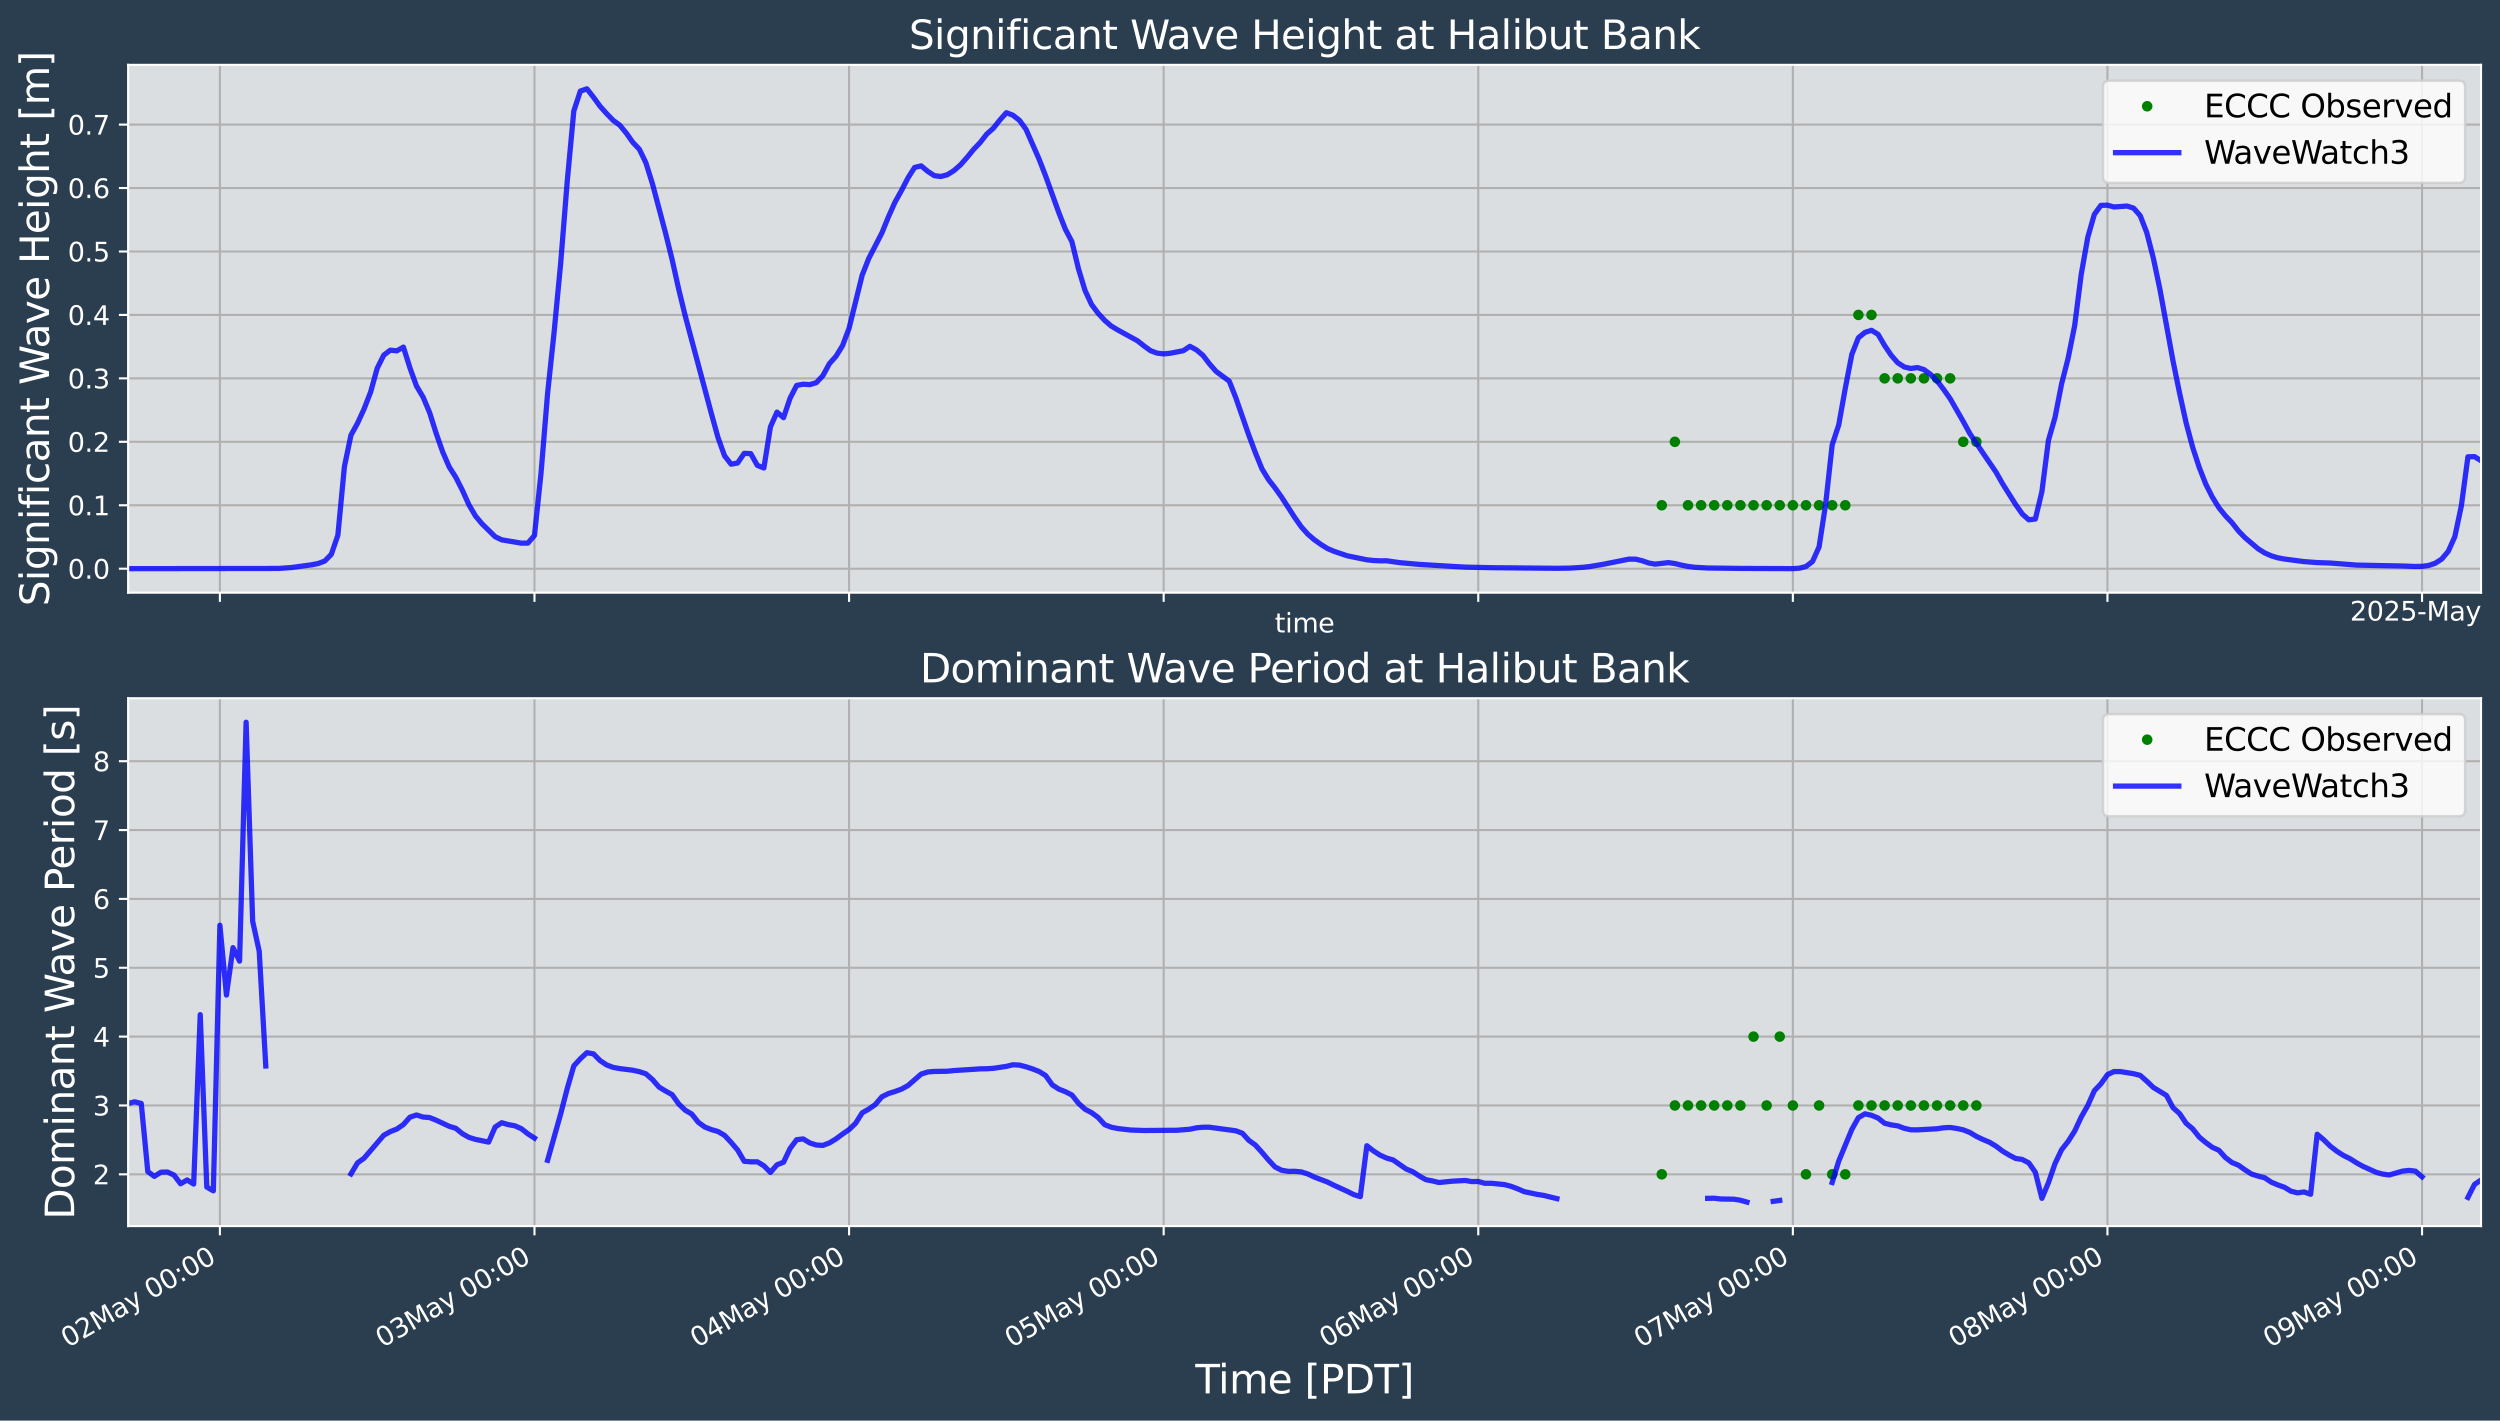 <?xml version="1.0" encoding="utf-8" standalone="no"?>
<!DOCTYPE svg PUBLIC "-//W3C//DTD SVG 1.1//EN"
  "http://www.w3.org/Graphics/SVG/1.1/DTD/svg11.dtd">
<svg xmlns:xlink="http://www.w3.org/1999/xlink" width="948.62pt" height="539.035pt" viewBox="0 0 948.62 539.035" xmlns="http://www.w3.org/2000/svg" version="1.1">
 <defs>
  <style type="text/css">*{stroke-linejoin: round; stroke-linecap: butt}</style>
 </defs>
 <g id="figure_1">
  <g id="patch_1">
   <path d="M 0 539.035 
L 948.62 539.035 
L 948.62 0 
L 0 0 
z
" style="fill: #2b3e50"/>
  </g>
  <g id="axes_1">
   <g id="patch_2">
    <path d="M 48.62 224.889 
L 941.42 224.889 
L 941.42 24.598 
L 48.62 24.598 
z
" style="fill: #dbdee1"/>
   </g>
   <g id="matplotlib.axis_1">
    <g id="xtick_1">
     <g id="line2d_1">
      <path d="M 83.437 224.889 
L 83.437 24.598 
" clip-path="url(#p970065227d)" style="fill: none; stroke: #b0b0b0; stroke-width: 0.8; stroke-linecap: square"/>
     </g>
     <g id="line2d_2">
      <defs>
       <path id="md2f912a973" d="M 0 0 
L 0 3.5 
" style="stroke: #ffffff; stroke-width: 0.8"/>
      </defs>
      <g>
       <use xlink:href="#md2f912a973" x="83.437" y="224.889" style="fill: #ffffff; stroke: #ffffff; stroke-width: 0.8"/>
      </g>
     </g>
    </g>
    <g id="xtick_2">
     <g id="line2d_3">
      <path d="M 202.809 224.889 
L 202.809 24.598 
" clip-path="url(#p970065227d)" style="fill: none; stroke: #b0b0b0; stroke-width: 0.8; stroke-linecap: square"/>
     </g>
     <g id="line2d_4">
      <g>
       <use xlink:href="#md2f912a973" x="202.809" y="224.889" style="fill: #ffffff; stroke: #ffffff; stroke-width: 0.8"/>
      </g>
     </g>
    </g>
    <g id="xtick_3">
     <g id="line2d_5">
      <path d="M 322.18 224.889 
L 322.18 24.598 
" clip-path="url(#p970065227d)" style="fill: none; stroke: #b0b0b0; stroke-width: 0.8; stroke-linecap: square"/>
     </g>
     <g id="line2d_6">
      <g>
       <use xlink:href="#md2f912a973" x="322.18" y="224.889" style="fill: #ffffff; stroke: #ffffff; stroke-width: 0.8"/>
      </g>
     </g>
    </g>
    <g id="xtick_4">
     <g id="line2d_7">
      <path d="M 441.552 224.889 
L 441.552 24.598 
" clip-path="url(#p970065227d)" style="fill: none; stroke: #b0b0b0; stroke-width: 0.8; stroke-linecap: square"/>
     </g>
     <g id="line2d_8">
      <g>
       <use xlink:href="#md2f912a973" x="441.552" y="224.889" style="fill: #ffffff; stroke: #ffffff; stroke-width: 0.8"/>
      </g>
     </g>
    </g>
    <g id="xtick_5">
     <g id="line2d_9">
      <path d="M 560.923 224.889 
L 560.923 24.598 
" clip-path="url(#p970065227d)" style="fill: none; stroke: #b0b0b0; stroke-width: 0.8; stroke-linecap: square"/>
     </g>
     <g id="line2d_10">
      <g>
       <use xlink:href="#md2f912a973" x="560.923" y="224.889" style="fill: #ffffff; stroke: #ffffff; stroke-width: 0.8"/>
      </g>
     </g>
    </g>
    <g id="xtick_6">
     <g id="line2d_11">
      <path d="M 680.295 224.889 
L 680.295 24.598 
" clip-path="url(#p970065227d)" style="fill: none; stroke: #b0b0b0; stroke-width: 0.8; stroke-linecap: square"/>
     </g>
     <g id="line2d_12">
      <g>
       <use xlink:href="#md2f912a973" x="680.295" y="224.889" style="fill: #ffffff; stroke: #ffffff; stroke-width: 0.8"/>
      </g>
     </g>
    </g>
    <g id="xtick_7">
     <g id="line2d_13">
      <path d="M 799.667 224.889 
L 799.667 24.598 
" clip-path="url(#p970065227d)" style="fill: none; stroke: #b0b0b0; stroke-width: 0.8; stroke-linecap: square"/>
     </g>
     <g id="line2d_14">
      <g>
       <use xlink:href="#md2f912a973" x="799.667" y="224.889" style="fill: #ffffff; stroke: #ffffff; stroke-width: 0.8"/>
      </g>
     </g>
    </g>
    <g id="xtick_8">
     <g id="line2d_15">
      <path d="M 919.038 224.889 
L 919.038 24.598 
" clip-path="url(#p970065227d)" style="fill: none; stroke: #b0b0b0; stroke-width: 0.8; stroke-linecap: square"/>
     </g>
     <g id="line2d_16">
      <g>
       <use xlink:href="#md2f912a973" x="919.038" y="224.889" style="fill: #ffffff; stroke: #ffffff; stroke-width: 0.8"/>
      </g>
     </g>
    </g>
    <g id="text_1">
     <!-- time -->
     <g style="fill: #ffffff" transform="translate(483.724 239.987) scale(0.1 -0.1)">
      <defs>
       <path id="DejaVuSans-74" d="M 1172 4494 
L 1172 3500 
L 2356 3500 
L 2356 3053 
L 1172 3053 
L 1172 1153 
Q 1172 725 1289 603 
Q 1406 481 1766 481 
L 2356 481 
L 2356 0 
L 1766 0 
Q 1100 0 847 248 
Q 594 497 594 1153 
L 594 3053 
L 172 3053 
L 172 3500 
L 594 3500 
L 594 4494 
L 1172 4494 
z
" transform="scale(0.016)"/>
       <path id="DejaVuSans-69" d="M 603 3500 
L 1178 3500 
L 1178 0 
L 603 0 
L 603 3500 
z
M 603 4863 
L 1178 4863 
L 1178 4134 
L 603 4134 
L 603 4863 
z
" transform="scale(0.016)"/>
       <path id="DejaVuSans-6d" d="M 3328 2828 
Q 3544 3216 3844 3400 
Q 4144 3584 4550 3584 
Q 5097 3584 5394 3201 
Q 5691 2819 5691 2113 
L 5691 0 
L 5113 0 
L 5113 2094 
Q 5113 2597 4934 2840 
Q 4756 3084 4391 3084 
Q 3944 3084 3684 2787 
Q 3425 2491 3425 1978 
L 3425 0 
L 2847 0 
L 2847 2094 
Q 2847 2600 2669 2842 
Q 2491 3084 2119 3084 
Q 1678 3084 1418 2786 
Q 1159 2488 1159 1978 
L 1159 0 
L 581 0 
L 581 3500 
L 1159 3500 
L 1159 2956 
Q 1356 3278 1631 3431 
Q 1906 3584 2284 3584 
Q 2666 3584 2933 3390 
Q 3200 3197 3328 2828 
z
" transform="scale(0.016)"/>
       <path id="DejaVuSans-65" d="M 3597 1894 
L 3597 1613 
L 953 1613 
Q 991 1019 1311 708 
Q 1631 397 2203 397 
Q 2534 397 2845 478 
Q 3156 559 3463 722 
L 3463 178 
Q 3153 47 2828 -22 
Q 2503 -91 2169 -91 
Q 1331 -91 842 396 
Q 353 884 353 1716 
Q 353 2575 817 3079 
Q 1281 3584 2069 3584 
Q 2775 3584 3186 3129 
Q 3597 2675 3597 1894 
z
M 3022 2063 
Q 3016 2534 2758 2815 
Q 2500 3097 2075 3097 
Q 1594 3097 1305 2825 
Q 1016 2553 972 2059 
L 3022 2063 
z
" transform="scale(0.016)"/>
      </defs>
      <use xlink:href="#DejaVuSans-74"/>
      <use xlink:href="#DejaVuSans-69" transform="translate(39.209 0)"/>
      <use xlink:href="#DejaVuSans-6d" transform="translate(66.992 0)"/>
      <use xlink:href="#DejaVuSans-65" transform="translate(164.404 0)"/>
     </g>
    </g>
    <g id="text_2">
     <!-- 2025-May -->
     <g style="fill: #ffffff" transform="translate(891.688 235.487) scale(0.1 -0.1)">
      <defs>
       <path id="DejaVuSans-32" d="M 1228 531 
L 3431 531 
L 3431 0 
L 469 0 
L 469 531 
Q 828 903 1448 1529 
Q 2069 2156 2228 2338 
Q 2531 2678 2651 2914 
Q 2772 3150 2772 3378 
Q 2772 3750 2511 3984 
Q 2250 4219 1831 4219 
Q 1534 4219 1204 4116 
Q 875 4013 500 3803 
L 500 4441 
Q 881 4594 1212 4672 
Q 1544 4750 1819 4750 
Q 2544 4750 2975 4387 
Q 3406 4025 3406 3419 
Q 3406 3131 3298 2873 
Q 3191 2616 2906 2266 
Q 2828 2175 2409 1742 
Q 1991 1309 1228 531 
z
" transform="scale(0.016)"/>
       <path id="DejaVuSans-30" d="M 2034 4250 
Q 1547 4250 1301 3770 
Q 1056 3291 1056 2328 
Q 1056 1369 1301 889 
Q 1547 409 2034 409 
Q 2525 409 2770 889 
Q 3016 1369 3016 2328 
Q 3016 3291 2770 3770 
Q 2525 4250 2034 4250 
z
M 2034 4750 
Q 2819 4750 3233 4129 
Q 3647 3509 3647 2328 
Q 3647 1150 3233 529 
Q 2819 -91 2034 -91 
Q 1250 -91 836 529 
Q 422 1150 422 2328 
Q 422 3509 836 4129 
Q 1250 4750 2034 4750 
z
" transform="scale(0.016)"/>
       <path id="DejaVuSans-35" d="M 691 4666 
L 3169 4666 
L 3169 4134 
L 1269 4134 
L 1269 2991 
Q 1406 3038 1543 3061 
Q 1681 3084 1819 3084 
Q 2600 3084 3056 2656 
Q 3513 2228 3513 1497 
Q 3513 744 3044 326 
Q 2575 -91 1722 -91 
Q 1428 -91 1123 -41 
Q 819 9 494 109 
L 494 744 
Q 775 591 1075 516 
Q 1375 441 1709 441 
Q 2250 441 2565 725 
Q 2881 1009 2881 1497 
Q 2881 1984 2565 2268 
Q 2250 2553 1709 2553 
Q 1456 2553 1204 2497 
Q 953 2441 691 2322 
L 691 4666 
z
" transform="scale(0.016)"/>
       <path id="DejaVuSans-2d" d="M 313 2009 
L 1997 2009 
L 1997 1497 
L 313 1497 
L 313 2009 
z
" transform="scale(0.016)"/>
       <path id="DejaVuSans-4d" d="M 628 4666 
L 1569 4666 
L 2759 1491 
L 3956 4666 
L 4897 4666 
L 4897 0 
L 4281 0 
L 4281 4097 
L 3078 897 
L 2444 897 
L 1241 4097 
L 1241 0 
L 628 0 
L 628 4666 
z
" transform="scale(0.016)"/>
       <path id="DejaVuSans-61" d="M 2194 1759 
Q 1497 1759 1228 1600 
Q 959 1441 959 1056 
Q 959 750 1161 570 
Q 1363 391 1709 391 
Q 2188 391 2477 730 
Q 2766 1069 2766 1631 
L 2766 1759 
L 2194 1759 
z
M 3341 1997 
L 3341 0 
L 2766 0 
L 2766 531 
Q 2569 213 2275 61 
Q 1981 -91 1556 -91 
Q 1019 -91 701 211 
Q 384 513 384 1019 
Q 384 1609 779 1909 
Q 1175 2209 1959 2209 
L 2766 2209 
L 2766 2266 
Q 2766 2663 2505 2880 
Q 2244 3097 1772 3097 
Q 1472 3097 1187 3025 
Q 903 2953 641 2809 
L 641 3341 
Q 956 3463 1253 3523 
Q 1550 3584 1831 3584 
Q 2591 3584 2966 3190 
Q 3341 2797 3341 1997 
z
" transform="scale(0.016)"/>
       <path id="DejaVuSans-79" d="M 2059 -325 
Q 1816 -950 1584 -1140 
Q 1353 -1331 966 -1331 
L 506 -1331 
L 506 -850 
L 844 -850 
Q 1081 -850 1212 -737 
Q 1344 -625 1503 -206 
L 1606 56 
L 191 3500 
L 800 3500 
L 1894 763 
L 2988 3500 
L 3597 3500 
L 2059 -325 
z
" transform="scale(0.016)"/>
      </defs>
      <use xlink:href="#DejaVuSans-32"/>
      <use xlink:href="#DejaVuSans-30" transform="translate(63.623 0)"/>
      <use xlink:href="#DejaVuSans-32" transform="translate(127.246 0)"/>
      <use xlink:href="#DejaVuSans-35" transform="translate(190.869 0)"/>
      <use xlink:href="#DejaVuSans-2d" transform="translate(254.492 0)"/>
      <use xlink:href="#DejaVuSans-4d" transform="translate(290.576 0)"/>
      <use xlink:href="#DejaVuSans-61" transform="translate(376.855 0)"/>
      <use xlink:href="#DejaVuSans-79" transform="translate(438.135 0)"/>
     </g>
    </g>
   </g>
   <g id="matplotlib.axis_2">
    <g id="ytick_1">
     <g id="line2d_17">
      <path d="M 48.62 215.792 
L 941.42 215.792 
" clip-path="url(#p970065227d)" style="fill: none; stroke: #b0b0b0; stroke-width: 0.8; stroke-linecap: square"/>
     </g>
     <g id="line2d_18">
      <defs>
       <path id="m25b7dc0a29" d="M 0 0 
L -3.5 0 
" style="stroke: #ffffff; stroke-width: 0.8"/>
      </defs>
      <g>
       <use xlink:href="#m25b7dc0a29" x="48.62" y="215.792" style="fill: #ffffff; stroke: #ffffff; stroke-width: 0.8"/>
      </g>
     </g>
     <g id="text_3">
      <!-- 0.0 -->
      <g style="fill: #ffffff" transform="translate(25.717 219.591) scale(0.1 -0.1)">
       <defs>
        <path id="DejaVuSans-2e" d="M 684 794 
L 1344 794 
L 1344 0 
L 684 0 
L 684 794 
z
" transform="scale(0.016)"/>
       </defs>
       <use xlink:href="#DejaVuSans-30"/>
       <use xlink:href="#DejaVuSans-2e" transform="translate(63.623 0)"/>
       <use xlink:href="#DejaVuSans-30" transform="translate(95.41 0)"/>
      </g>
     </g>
    </g>
    <g id="ytick_2">
     <g id="line2d_19">
      <path d="M 48.62 191.719 
L 941.42 191.719 
" clip-path="url(#p970065227d)" style="fill: none; stroke: #b0b0b0; stroke-width: 0.8; stroke-linecap: square"/>
     </g>
     <g id="line2d_20">
      <g>
       <use xlink:href="#m25b7dc0a29" x="48.62" y="191.719" style="fill: #ffffff; stroke: #ffffff; stroke-width: 0.8"/>
      </g>
     </g>
     <g id="text_4">
      <!-- 0.1 -->
      <g style="fill: #ffffff" transform="translate(25.717 195.518) scale(0.1 -0.1)">
       <defs>
        <path id="DejaVuSans-31" d="M 794 531 
L 1825 531 
L 1825 4091 
L 703 3866 
L 703 4441 
L 1819 4666 
L 2450 4666 
L 2450 531 
L 3481 531 
L 3481 0 
L 794 0 
L 794 531 
z
" transform="scale(0.016)"/>
       </defs>
       <use xlink:href="#DejaVuSans-30"/>
       <use xlink:href="#DejaVuSans-2e" transform="translate(63.623 0)"/>
       <use xlink:href="#DejaVuSans-31" transform="translate(95.41 0)"/>
      </g>
     </g>
    </g>
    <g id="ytick_3">
     <g id="line2d_21">
      <path d="M 48.62 167.646 
L 941.42 167.646 
" clip-path="url(#p970065227d)" style="fill: none; stroke: #b0b0b0; stroke-width: 0.8; stroke-linecap: square"/>
     </g>
     <g id="line2d_22">
      <g>
       <use xlink:href="#m25b7dc0a29" x="48.62" y="167.646" style="fill: #ffffff; stroke: #ffffff; stroke-width: 0.8"/>
      </g>
     </g>
     <g id="text_5">
      <!-- 0.2 -->
      <g style="fill: #ffffff" transform="translate(25.717 171.445) scale(0.1 -0.1)">
       <use xlink:href="#DejaVuSans-30"/>
       <use xlink:href="#DejaVuSans-2e" transform="translate(63.623 0)"/>
       <use xlink:href="#DejaVuSans-32" transform="translate(95.41 0)"/>
      </g>
     </g>
    </g>
    <g id="ytick_4">
     <g id="line2d_23">
      <path d="M 48.62 143.572 
L 941.42 143.572 
" clip-path="url(#p970065227d)" style="fill: none; stroke: #b0b0b0; stroke-width: 0.8; stroke-linecap: square"/>
     </g>
     <g id="line2d_24">
      <g>
       <use xlink:href="#m25b7dc0a29" x="48.62" y="143.572" style="fill: #ffffff; stroke: #ffffff; stroke-width: 0.8"/>
      </g>
     </g>
     <g id="text_6">
      <!-- 0.3 -->
      <g style="fill: #ffffff" transform="translate(25.717 147.372) scale(0.1 -0.1)">
       <defs>
        <path id="DejaVuSans-33" d="M 2597 2516 
Q 3050 2419 3304 2112 
Q 3559 1806 3559 1356 
Q 3559 666 3084 287 
Q 2609 -91 1734 -91 
Q 1441 -91 1130 -33 
Q 819 25 488 141 
L 488 750 
Q 750 597 1062 519 
Q 1375 441 1716 441 
Q 2309 441 2620 675 
Q 2931 909 2931 1356 
Q 2931 1769 2642 2001 
Q 2353 2234 1838 2234 
L 1294 2234 
L 1294 2753 
L 1863 2753 
Q 2328 2753 2575 2939 
Q 2822 3125 2822 3475 
Q 2822 3834 2567 4026 
Q 2313 4219 1838 4219 
Q 1578 4219 1281 4162 
Q 984 4106 628 3988 
L 628 4550 
Q 988 4650 1302 4700 
Q 1616 4750 1894 4750 
Q 2613 4750 3031 4423 
Q 3450 4097 3450 3541 
Q 3450 3153 3228 2886 
Q 3006 2619 2597 2516 
z
" transform="scale(0.016)"/>
       </defs>
       <use xlink:href="#DejaVuSans-30"/>
       <use xlink:href="#DejaVuSans-2e" transform="translate(63.623 0)"/>
       <use xlink:href="#DejaVuSans-33" transform="translate(95.41 0)"/>
      </g>
     </g>
    </g>
    <g id="ytick_5">
     <g id="line2d_25">
      <path d="M 48.62 119.499 
L 941.42 119.499 
" clip-path="url(#p970065227d)" style="fill: none; stroke: #b0b0b0; stroke-width: 0.8; stroke-linecap: square"/>
     </g>
     <g id="line2d_26">
      <g>
       <use xlink:href="#m25b7dc0a29" x="48.62" y="119.499" style="fill: #ffffff; stroke: #ffffff; stroke-width: 0.8"/>
      </g>
     </g>
     <g id="text_7">
      <!-- 0.4 -->
      <g style="fill: #ffffff" transform="translate(25.717 123.298) scale(0.1 -0.1)">
       <defs>
        <path id="DejaVuSans-34" d="M 2419 4116 
L 825 1625 
L 2419 1625 
L 2419 4116 
z
M 2253 4666 
L 3047 4666 
L 3047 1625 
L 3713 1625 
L 3713 1100 
L 3047 1100 
L 3047 0 
L 2419 0 
L 2419 1100 
L 313 1100 
L 313 1709 
L 2253 4666 
z
" transform="scale(0.016)"/>
       </defs>
       <use xlink:href="#DejaVuSans-30"/>
       <use xlink:href="#DejaVuSans-2e" transform="translate(63.623 0)"/>
       <use xlink:href="#DejaVuSans-34" transform="translate(95.41 0)"/>
      </g>
     </g>
    </g>
    <g id="ytick_6">
     <g id="line2d_27">
      <path d="M 48.62 95.426 
L 941.42 95.426 
" clip-path="url(#p970065227d)" style="fill: none; stroke: #b0b0b0; stroke-width: 0.8; stroke-linecap: square"/>
     </g>
     <g id="line2d_28">
      <g>
       <use xlink:href="#m25b7dc0a29" x="48.62" y="95.426" style="fill: #ffffff; stroke: #ffffff; stroke-width: 0.8"/>
      </g>
     </g>
     <g id="text_8">
      <!-- 0.5 -->
      <g style="fill: #ffffff" transform="translate(25.717 99.225) scale(0.1 -0.1)">
       <use xlink:href="#DejaVuSans-30"/>
       <use xlink:href="#DejaVuSans-2e" transform="translate(63.623 0)"/>
       <use xlink:href="#DejaVuSans-35" transform="translate(95.41 0)"/>
      </g>
     </g>
    </g>
    <g id="ytick_7">
     <g id="line2d_29">
      <path d="M 48.62 71.353 
L 941.42 71.353 
" clip-path="url(#p970065227d)" style="fill: none; stroke: #b0b0b0; stroke-width: 0.8; stroke-linecap: square"/>
     </g>
     <g id="line2d_30">
      <g>
       <use xlink:href="#m25b7dc0a29" x="48.62" y="71.353" style="fill: #ffffff; stroke: #ffffff; stroke-width: 0.8"/>
      </g>
     </g>
     <g id="text_9">
      <!-- 0.6 -->
      <g style="fill: #ffffff" transform="translate(25.717 75.152) scale(0.1 -0.1)">
       <defs>
        <path id="DejaVuSans-36" d="M 2113 2584 
Q 1688 2584 1439 2293 
Q 1191 2003 1191 1497 
Q 1191 994 1439 701 
Q 1688 409 2113 409 
Q 2538 409 2786 701 
Q 3034 994 3034 1497 
Q 3034 2003 2786 2293 
Q 2538 2584 2113 2584 
z
M 3366 4563 
L 3366 3988 
Q 3128 4100 2886 4159 
Q 2644 4219 2406 4219 
Q 1781 4219 1451 3797 
Q 1122 3375 1075 2522 
Q 1259 2794 1537 2939 
Q 1816 3084 2150 3084 
Q 2853 3084 3261 2657 
Q 3669 2231 3669 1497 
Q 3669 778 3244 343 
Q 2819 -91 2113 -91 
Q 1303 -91 875 529 
Q 447 1150 447 2328 
Q 447 3434 972 4092 
Q 1497 4750 2381 4750 
Q 2619 4750 2861 4703 
Q 3103 4656 3366 4563 
z
" transform="scale(0.016)"/>
       </defs>
       <use xlink:href="#DejaVuSans-30"/>
       <use xlink:href="#DejaVuSans-2e" transform="translate(63.623 0)"/>
       <use xlink:href="#DejaVuSans-36" transform="translate(95.41 0)"/>
      </g>
     </g>
    </g>
    <g id="ytick_8">
     <g id="line2d_31">
      <path d="M 48.62 47.279 
L 941.42 47.279 
" clip-path="url(#p970065227d)" style="fill: none; stroke: #b0b0b0; stroke-width: 0.8; stroke-linecap: square"/>
     </g>
     <g id="line2d_32">
      <g>
       <use xlink:href="#m25b7dc0a29" x="48.62" y="47.279" style="fill: #ffffff; stroke: #ffffff; stroke-width: 0.8"/>
      </g>
     </g>
     <g id="text_10">
      <!-- 0.7 -->
      <g style="fill: #ffffff" transform="translate(25.717 51.079) scale(0.1 -0.1)">
       <defs>
        <path id="DejaVuSans-37" d="M 525 4666 
L 3525 4666 
L 3525 4397 
L 1831 0 
L 1172 0 
L 2766 4134 
L 525 4134 
L 525 4666 
z
" transform="scale(0.016)"/>
       </defs>
       <use xlink:href="#DejaVuSans-30"/>
       <use xlink:href="#DejaVuSans-2e" transform="translate(63.623 0)"/>
       <use xlink:href="#DejaVuSans-37" transform="translate(95.41 0)"/>
      </g>
     </g>
    </g>
    <g id="text_11">
     <!-- Significant Wave Height [m] -->
     <g style="fill: #ffffff" transform="translate(18.598 230.013) rotate(-90) scale(0.15 -0.15)">
      <defs>
       <path id="BitstreamVeraSans-Roman-53" d="M 3425 4513 
L 3425 3897 
Q 3066 4069 2747 4153 
Q 2428 4238 2131 4238 
Q 1616 4238 1336 4038 
Q 1056 3838 1056 3469 
Q 1056 3159 1242 3001 
Q 1428 2844 1947 2747 
L 2328 2669 
Q 3034 2534 3370 2195 
Q 3706 1856 3706 1288 
Q 3706 609 3251 259 
Q 2797 -91 1919 -91 
Q 1588 -91 1214 -16 
Q 841 59 441 206 
L 441 856 
Q 825 641 1194 531 
Q 1563 422 1919 422 
Q 2459 422 2753 634 
Q 3047 847 3047 1241 
Q 3047 1584 2836 1778 
Q 2625 1972 2144 2069 
L 1759 2144 
Q 1053 2284 737 2584 
Q 422 2884 422 3419 
Q 422 4038 858 4394 
Q 1294 4750 2059 4750 
Q 2388 4750 2728 4690 
Q 3069 4631 3425 4513 
z
" transform="scale(0.016)"/>
       <path id="BitstreamVeraSans-Roman-69" d="M 603 3500 
L 1178 3500 
L 1178 0 
L 603 0 
L 603 3500 
z
M 603 4863 
L 1178 4863 
L 1178 4134 
L 603 4134 
L 603 4863 
z
" transform="scale(0.016)"/>
       <path id="BitstreamVeraSans-Roman-67" d="M 2906 1791 
Q 2906 2416 2648 2759 
Q 2391 3103 1925 3103 
Q 1463 3103 1205 2759 
Q 947 2416 947 1791 
Q 947 1169 1205 825 
Q 1463 481 1925 481 
Q 2391 481 2648 825 
Q 2906 1169 2906 1791 
z
M 3481 434 
Q 3481 -459 3084 -895 
Q 2688 -1331 1869 -1331 
Q 1566 -1331 1297 -1286 
Q 1028 -1241 775 -1147 
L 775 -588 
Q 1028 -725 1275 -790 
Q 1522 -856 1778 -856 
Q 2344 -856 2625 -561 
Q 2906 -266 2906 331 
L 2906 616 
Q 2728 306 2450 153 
Q 2172 0 1784 0 
Q 1141 0 747 490 
Q 353 981 353 1791 
Q 353 2603 747 3093 
Q 1141 3584 1784 3584 
Q 2172 3584 2450 3431 
Q 2728 3278 2906 2969 
L 2906 3500 
L 3481 3500 
L 3481 434 
z
" transform="scale(0.016)"/>
       <path id="BitstreamVeraSans-Roman-6e" d="M 3513 2113 
L 3513 0 
L 2938 0 
L 2938 2094 
Q 2938 2591 2744 2837 
Q 2550 3084 2163 3084 
Q 1697 3084 1428 2787 
Q 1159 2491 1159 1978 
L 1159 0 
L 581 0 
L 581 3500 
L 1159 3500 
L 1159 2956 
Q 1366 3272 1645 3428 
Q 1925 3584 2291 3584 
Q 2894 3584 3203 3211 
Q 3513 2838 3513 2113 
z
" transform="scale(0.016)"/>
       <path id="BitstreamVeraSans-Roman-66" d="M 2375 4863 
L 2375 4384 
L 1825 4384 
Q 1516 4384 1395 4259 
Q 1275 4134 1275 3809 
L 1275 3500 
L 2222 3500 
L 2222 3053 
L 1275 3053 
L 1275 0 
L 697 0 
L 697 3053 
L 147 3053 
L 147 3500 
L 697 3500 
L 697 3744 
Q 697 4328 969 4595 
Q 1241 4863 1831 4863 
L 2375 4863 
z
" transform="scale(0.016)"/>
       <path id="BitstreamVeraSans-Roman-63" d="M 3122 3366 
L 3122 2828 
Q 2878 2963 2633 3030 
Q 2388 3097 2138 3097 
Q 1578 3097 1268 2742 
Q 959 2388 959 1747 
Q 959 1106 1268 751 
Q 1578 397 2138 397 
Q 2388 397 2633 464 
Q 2878 531 3122 666 
L 3122 134 
Q 2881 22 2623 -34 
Q 2366 -91 2075 -91 
Q 1284 -91 818 406 
Q 353 903 353 1747 
Q 353 2603 823 3093 
Q 1294 3584 2113 3584 
Q 2378 3584 2631 3529 
Q 2884 3475 3122 3366 
z
" transform="scale(0.016)"/>
       <path id="BitstreamVeraSans-Roman-61" d="M 2194 1759 
Q 1497 1759 1228 1600 
Q 959 1441 959 1056 
Q 959 750 1161 570 
Q 1363 391 1709 391 
Q 2188 391 2477 730 
Q 2766 1069 2766 1631 
L 2766 1759 
L 2194 1759 
z
M 3341 1997 
L 3341 0 
L 2766 0 
L 2766 531 
Q 2569 213 2275 61 
Q 1981 -91 1556 -91 
Q 1019 -91 701 211 
Q 384 513 384 1019 
Q 384 1609 779 1909 
Q 1175 2209 1959 2209 
L 2766 2209 
L 2766 2266 
Q 2766 2663 2505 2880 
Q 2244 3097 1772 3097 
Q 1472 3097 1187 3025 
Q 903 2953 641 2809 
L 641 3341 
Q 956 3463 1253 3523 
Q 1550 3584 1831 3584 
Q 2591 3584 2966 3190 
Q 3341 2797 3341 1997 
z
" transform="scale(0.016)"/>
       <path id="BitstreamVeraSans-Roman-74" d="M 1172 4494 
L 1172 3500 
L 2356 3500 
L 2356 3053 
L 1172 3053 
L 1172 1153 
Q 1172 725 1289 603 
Q 1406 481 1766 481 
L 2356 481 
L 2356 0 
L 1766 0 
Q 1100 0 847 248 
Q 594 497 594 1153 
L 594 3053 
L 172 3053 
L 172 3500 
L 594 3500 
L 594 4494 
L 1172 4494 
z
" transform="scale(0.016)"/>
       <path id="BitstreamVeraSans-Roman-20" transform="scale(0.016)"/>
       <path id="BitstreamVeraSans-Roman-57" d="M 213 4666 
L 850 4666 
L 1831 722 
L 2809 4666 
L 3519 4666 
L 4500 722 
L 5478 4666 
L 6119 4666 
L 4947 0 
L 4153 0 
L 3169 4050 
L 2175 0 
L 1381 0 
L 213 4666 
z
" transform="scale(0.016)"/>
       <path id="BitstreamVeraSans-Roman-76" d="M 191 3500 
L 800 3500 
L 1894 563 
L 2988 3500 
L 3597 3500 
L 2284 0 
L 1503 0 
L 191 3500 
z
" transform="scale(0.016)"/>
       <path id="BitstreamVeraSans-Roman-65" d="M 3597 1894 
L 3597 1613 
L 953 1613 
Q 991 1019 1311 708 
Q 1631 397 2203 397 
Q 2534 397 2845 478 
Q 3156 559 3463 722 
L 3463 178 
Q 3153 47 2828 -22 
Q 2503 -91 2169 -91 
Q 1331 -91 842 396 
Q 353 884 353 1716 
Q 353 2575 817 3079 
Q 1281 3584 2069 3584 
Q 2775 3584 3186 3129 
Q 3597 2675 3597 1894 
z
M 3022 2063 
Q 3016 2534 2758 2815 
Q 2500 3097 2075 3097 
Q 1594 3097 1305 2825 
Q 1016 2553 972 2059 
L 3022 2063 
z
" transform="scale(0.016)"/>
       <path id="BitstreamVeraSans-Roman-48" d="M 628 4666 
L 1259 4666 
L 1259 2753 
L 3553 2753 
L 3553 4666 
L 4184 4666 
L 4184 0 
L 3553 0 
L 3553 2222 
L 1259 2222 
L 1259 0 
L 628 0 
L 628 4666 
z
" transform="scale(0.016)"/>
       <path id="BitstreamVeraSans-Roman-68" d="M 3513 2113 
L 3513 0 
L 2938 0 
L 2938 2094 
Q 2938 2591 2744 2837 
Q 2550 3084 2163 3084 
Q 1697 3084 1428 2787 
Q 1159 2491 1159 1978 
L 1159 0 
L 581 0 
L 581 4863 
L 1159 4863 
L 1159 2956 
Q 1366 3272 1645 3428 
Q 1925 3584 2291 3584 
Q 2894 3584 3203 3211 
Q 3513 2838 3513 2113 
z
" transform="scale(0.016)"/>
       <path id="BitstreamVeraSans-Roman-5b" d="M 550 4863 
L 1875 4863 
L 1875 4416 
L 1125 4416 
L 1125 -397 
L 1875 -397 
L 1875 -844 
L 550 -844 
L 550 4863 
z
" transform="scale(0.016)"/>
       <path id="BitstreamVeraSans-Roman-6d" d="M 3328 2828 
Q 3544 3216 3844 3400 
Q 4144 3584 4550 3584 
Q 5097 3584 5394 3201 
Q 5691 2819 5691 2113 
L 5691 0 
L 5113 0 
L 5113 2094 
Q 5113 2597 4934 2840 
Q 4756 3084 4391 3084 
Q 3944 3084 3684 2787 
Q 3425 2491 3425 1978 
L 3425 0 
L 2847 0 
L 2847 2094 
Q 2847 2600 2669 2842 
Q 2491 3084 2119 3084 
Q 1678 3084 1418 2786 
Q 1159 2488 1159 1978 
L 1159 0 
L 581 0 
L 581 3500 
L 1159 3500 
L 1159 2956 
Q 1356 3278 1631 3431 
Q 1906 3584 2284 3584 
Q 2666 3584 2933 3390 
Q 3200 3197 3328 2828 
z
" transform="scale(0.016)"/>
       <path id="BitstreamVeraSans-Roman-5d" d="M 1947 4863 
L 1947 -844 
L 622 -844 
L 622 -397 
L 1369 -397 
L 1369 4416 
L 622 4416 
L 622 4863 
L 1947 4863 
z
" transform="scale(0.016)"/>
      </defs>
      <use xlink:href="#BitstreamVeraSans-Roman-53"/>
      <use xlink:href="#BitstreamVeraSans-Roman-69" transform="translate(63.477 0)"/>
      <use xlink:href="#BitstreamVeraSans-Roman-67" transform="translate(91.26 0)"/>
      <use xlink:href="#BitstreamVeraSans-Roman-6e" transform="translate(154.736 0)"/>
      <use xlink:href="#BitstreamVeraSans-Roman-69" transform="translate(218.115 0)"/>
      <use xlink:href="#BitstreamVeraSans-Roman-66" transform="translate(245.898 0)"/>
      <use xlink:href="#BitstreamVeraSans-Roman-69" transform="translate(281.104 0)"/>
      <use xlink:href="#BitstreamVeraSans-Roman-63" transform="translate(308.887 0)"/>
      <use xlink:href="#BitstreamVeraSans-Roman-61" transform="translate(363.867 0)"/>
      <use xlink:href="#BitstreamVeraSans-Roman-6e" transform="translate(425.146 0)"/>
      <use xlink:href="#BitstreamVeraSans-Roman-74" transform="translate(488.525 0)"/>
      <use xlink:href="#BitstreamVeraSans-Roman-20" transform="translate(527.734 0)"/>
      <use xlink:href="#BitstreamVeraSans-Roman-57" transform="translate(559.521 0)"/>
      <use xlink:href="#BitstreamVeraSans-Roman-61" transform="translate(652.023 0)"/>
      <use xlink:href="#BitstreamVeraSans-Roman-76" transform="translate(713.303 0)"/>
      <use xlink:href="#BitstreamVeraSans-Roman-65" transform="translate(772.482 0)"/>
      <use xlink:href="#BitstreamVeraSans-Roman-20" transform="translate(834.006 0)"/>
      <use xlink:href="#BitstreamVeraSans-Roman-48" transform="translate(865.793 0)"/>
      <use xlink:href="#BitstreamVeraSans-Roman-65" transform="translate(940.988 0)"/>
      <use xlink:href="#BitstreamVeraSans-Roman-69" transform="translate(1002.512 0)"/>
      <use xlink:href="#BitstreamVeraSans-Roman-67" transform="translate(1030.295 0)"/>
      <use xlink:href="#BitstreamVeraSans-Roman-68" transform="translate(1093.771 0)"/>
      <use xlink:href="#BitstreamVeraSans-Roman-74" transform="translate(1157.15 0)"/>
      <use xlink:href="#BitstreamVeraSans-Roman-20" transform="translate(1196.359 0)"/>
      <use xlink:href="#BitstreamVeraSans-Roman-5b" transform="translate(1228.146 0)"/>
      <use xlink:href="#BitstreamVeraSans-Roman-6d" transform="translate(1267.16 0)"/>
      <use xlink:href="#BitstreamVeraSans-Roman-5d" transform="translate(1364.572 0)"/>
     </g>
    </g>
   </g>
   <g id="line2d_33">
    <defs>
     <path id="m707976591d" d="M 0 1.5 
C 0.398 1.5 0.779 1.342 1.061 1.061 
C 1.342 0.779 1.5 0.398 1.5 0 
C 1.5 -0.398 1.342 -0.779 1.061 -1.061 
C 0.779 -1.342 0.398 -1.5 0 -1.5 
C -0.398 -1.5 -0.779 -1.342 -1.061 -1.061 
C -1.342 -0.779 -1.5 -0.398 -1.5 0 
C -1.5 0.398 -1.342 0.779 -1.061 1.061 
C -0.779 1.342 -0.398 1.5 0 1.5 
z
" style="stroke: #008000"/>
    </defs>
    <g clip-path="url(#p970065227d)">
     <use xlink:href="#m707976591d" x="630.557" y="191.719" style="fill: #008000; stroke: #008000"/>
     <use xlink:href="#m707976591d" x="635.531" y="167.646" style="fill: #008000; stroke: #008000"/>
     <use xlink:href="#m707976591d" x="640.504" y="191.719" style="fill: #008000; stroke: #008000"/>
     <use xlink:href="#m707976591d" x="645.478" y="191.719" style="fill: #008000; stroke: #008000"/>
     <use xlink:href="#m707976591d" x="650.452" y="191.719" style="fill: #008000; stroke: #008000"/>
     <use xlink:href="#m707976591d" x="655.426" y="191.719" style="fill: #008000; stroke: #008000"/>
     <use xlink:href="#m707976591d" x="660.4" y="191.719" style="fill: #008000; stroke: #008000"/>
     <use xlink:href="#m707976591d" x="665.374" y="191.719" style="fill: #008000; stroke: #008000"/>
     <use xlink:href="#m707976591d" x="670.347" y="191.719" style="fill: #008000; stroke: #008000"/>
     <use xlink:href="#m707976591d" x="675.321" y="191.719" style="fill: #008000; stroke: #008000"/>
     <use xlink:href="#m707976591d" x="680.295" y="191.719" style="fill: #008000; stroke: #008000"/>
     <use xlink:href="#m707976591d" x="685.269" y="191.719" style="fill: #008000; stroke: #008000"/>
     <use xlink:href="#m707976591d" x="690.243" y="191.719" style="fill: #008000; stroke: #008000"/>
     <use xlink:href="#m707976591d" x="695.216" y="191.719" style="fill: #008000; stroke: #008000"/>
     <use xlink:href="#m707976591d" x="700.19" y="191.719" style="fill: #008000; stroke: #008000"/>
     <use xlink:href="#m707976591d" x="705.164" y="119.499" style="fill: #008000; stroke: #008000"/>
     <use xlink:href="#m707976591d" x="710.138" y="119.499" style="fill: #008000; stroke: #008000"/>
     <use xlink:href="#m707976591d" x="715.112" y="143.572" style="fill: #008000; stroke: #008000"/>
     <use xlink:href="#m707976591d" x="720.085" y="143.572" style="fill: #008000; stroke: #008000"/>
     <use xlink:href="#m707976591d" x="725.059" y="143.572" style="fill: #008000; stroke: #008000"/>
     <use xlink:href="#m707976591d" x="730.033" y="143.572" style="fill: #008000; stroke: #008000"/>
     <use xlink:href="#m707976591d" x="735.007" y="143.572" style="fill: #008000; stroke: #008000"/>
     <use xlink:href="#m707976591d" x="739.981" y="143.572" style="fill: #008000; stroke: #008000"/>
     <use xlink:href="#m707976591d" x="744.955" y="167.646" style="fill: #008000; stroke: #008000"/>
     <use xlink:href="#m707976591d" x="749.928" y="167.646" style="fill: #008000; stroke: #008000"/>
    </g>
   </g>
   <g id="line2d_34">
    <path d="M 48.62 215.782 
L 105.819 215.699 
L 110.793 215.326 
L 118.254 214.303 
L 120.741 213.821 
L 123.228 212.883 
L 125.714 210.345 
L 128.201 203.092 
L 130.688 177.021 
L 133.175 165.106 
L 135.662 160.593 
L 138.149 155.167 
L 140.636 148.733 
L 143.123 139.762 
L 145.61 134.761 
L 148.097 132.874 
L 150.584 133.118 
L 153.07 131.712 
L 155.557 139.616 
L 158.044 146.489 
L 160.531 150.666 
L 163.018 156.563 
L 165.505 164.44 
L 167.992 171.521 
L 170.479 177.222 
L 172.966 181.137 
L 175.453 186.039 
L 177.94 191.567 
L 180.426 195.794 
L 182.913 198.773 
L 187.887 203.654 
L 190.374 204.843 
L 197.835 206.1 
L 200.322 206.064 
L 202.809 203.17 
L 205.296 179.477 
L 207.782 149.263 
L 210.269 125.895 
L 212.756 99.762 
L 215.243 68.726 
L 217.73 42.115 
L 220.217 34.56 
L 222.704 33.702 
L 225.191 36.883 
L 227.678 40.312 
L 230.165 43.088 
L 232.652 45.665 
L 235.138 47.464 
L 237.625 50.477 
L 240.112 54.01 
L 242.599 56.624 
L 245.086 61.777 
L 247.573 69.757 
L 252.547 88.473 
L 255.034 98.492 
L 257.521 109.673 
L 260.007 119.867 
L 269.955 157.03 
L 272.442 166.019 
L 274.929 172.953 
L 277.416 176.138 
L 279.903 175.672 
L 282.39 172.019 
L 284.877 172.135 
L 287.363 176.577 
L 289.85 177.577 
L 292.337 161.995 
L 294.824 156.381 
L 297.311 158.486 
L 299.798 151.086 
L 302.285 146.25 
L 304.772 145.785 
L 307.259 145.94 
L 309.746 145.212 
L 312.233 142.561 
L 314.719 137.98 
L 317.206 135.211 
L 319.693 131.183 
L 322.18 124.546 
L 327.154 104.397 
L 329.641 98.09 
L 334.615 88.43 
L 337.102 82.309 
L 339.589 76.747 
L 342.075 72.276 
L 344.562 67.453 
L 347.049 63.533 
L 349.536 62.939 
L 352.023 65.009 
L 354.51 66.653 
L 356.997 66.97 
L 359.484 66.297 
L 361.971 64.73 
L 364.458 62.557 
L 366.945 59.737 
L 369.431 56.689 
L 371.918 54.089 
L 374.405 50.892 
L 376.892 48.696 
L 379.379 45.565 
L 381.866 42.769 
L 384.353 43.718 
L 386.84 45.677 
L 389.327 49.093 
L 394.301 60.436 
L 396.787 66.855 
L 401.761 80.673 
L 404.248 86.994 
L 406.735 91.713 
L 409.222 101.994 
L 411.709 110.213 
L 414.196 115.563 
L 416.683 118.867 
L 419.17 121.57 
L 421.657 123.717 
L 424.143 125.201 
L 431.604 129.306 
L 434.091 131.263 
L 436.578 133.074 
L 439.065 133.992 
L 441.552 134.282 
L 444.039 134.04 
L 449.013 133.074 
L 451.499 131.419 
L 453.986 132.758 
L 456.473 134.863 
L 458.96 138.112 
L 461.447 140.935 
L 466.421 144.607 
L 468.908 150.868 
L 473.882 165.181 
L 476.369 171.825 
L 478.855 177.926 
L 481.342 181.992 
L 483.829 185.17 
L 486.316 188.67 
L 491.29 196.383 
L 493.777 199.92 
L 496.264 202.701 
L 498.751 204.827 
L 501.238 206.601 
L 503.724 208.151 
L 506.211 209.206 
L 511.185 210.89 
L 518.646 212.419 
L 521.133 212.685 
L 523.62 212.807 
L 526.107 212.787 
L 531.08 213.493 
L 538.541 214.162 
L 555.95 215.2 
L 565.897 215.405 
L 590.766 215.645 
L 595.74 215.568 
L 600.714 215.253 
L 603.201 214.98 
L 608.175 214.151 
L 613.148 213.16 
L 618.122 212.161 
L 620.609 212.17 
L 623.096 212.766 
L 625.583 213.634 
L 628.07 214.056 
L 633.044 213.485 
L 635.531 213.837 
L 638.018 214.443 
L 640.504 214.931 
L 642.991 215.251 
L 647.965 215.527 
L 660.4 215.683 
L 680.295 215.77 
L 682.782 215.599 
L 685.269 214.962 
L 687.756 213.067 
L 690.243 207.521 
L 692.73 191.329 
L 695.216 168.817 
L 697.703 161.222 
L 700.19 147.325 
L 702.677 134.462 
L 705.164 128.16 
L 707.651 126.131 
L 710.138 125.33 
L 712.625 126.859 
L 715.112 131.105 
L 717.599 134.796 
L 720.085 137.637 
L 722.572 139.253 
L 725.059 139.823 
L 727.546 139.467 
L 730.033 140.231 
L 732.52 142.04 
L 735.007 144.493 
L 737.494 147.752 
L 739.981 151.29 
L 744.955 159.947 
L 747.441 164.497 
L 752.415 171.876 
L 757.389 179.156 
L 759.876 183.557 
L 764.85 191.469 
L 767.337 195.013 
L 769.824 197.24 
L 772.311 196.939 
L 774.797 186.53 
L 777.284 167.051 
L 779.771 158.396 
L 782.258 145.701 
L 784.745 135.94 
L 787.232 123.54 
L 789.719 104.086 
L 792.206 90.038 
L 794.693 81.34 
L 797.18 77.928 
L 799.667 77.856 
L 802.153 78.537 
L 807.127 78.186 
L 809.614 78.992 
L 812.101 81.85 
L 814.588 88.273 
L 817.075 97.928 
L 819.562 109.7 
L 824.536 136.92 
L 827.023 149.104 
L 829.509 160.414 
L 831.996 169.707 
L 834.483 177.332 
L 836.97 183.685 
L 839.457 188.605 
L 841.944 192.635 
L 844.431 195.711 
L 846.918 198.318 
L 849.405 201.494 
L 851.892 204.052 
L 856.865 208.26 
L 859.352 209.809 
L 861.839 210.911 
L 864.326 211.66 
L 866.813 212.125 
L 874.274 213.1 
L 879.248 213.467 
L 884.221 213.64 
L 894.169 214.416 
L 901.63 214.581 
L 911.577 214.763 
L 916.551 214.951 
L 919.038 214.901 
L 921.525 214.575 
L 924.012 213.741 
L 926.499 212.14 
L 928.986 209.196 
L 931.473 203.656 
L 933.96 191.929 
L 936.446 173.339 
L 938.933 173.267 
L 941.42 174.818 
L 941.42 174.818 
" clip-path="url(#p970065227d)" style="fill: none; stroke: #0000ff; stroke-opacity: 0.8; stroke-width: 2; stroke-linecap: square"/>
   </g>
   <g id="patch_3">
    <path d="M 48.62 224.889 
L 48.62 24.598 
" style="fill: none; stroke: #ffffff; stroke-width: 0.8; stroke-linejoin: miter; stroke-linecap: square"/>
   </g>
   <g id="patch_4">
    <path d="M 941.42 224.889 
L 941.42 24.598 
" style="fill: none; stroke: #ffffff; stroke-width: 0.8; stroke-linejoin: miter; stroke-linecap: square"/>
   </g>
   <g id="patch_5">
    <path d="M 48.62 224.889 
L 941.42 224.889 
" style="fill: none; stroke: #ffffff; stroke-width: 0.8; stroke-linejoin: miter; stroke-linecap: square"/>
   </g>
   <g id="patch_6">
    <path d="M 48.62 24.598 
L 941.42 24.598 
" style="fill: none; stroke: #ffffff; stroke-width: 0.8; stroke-linejoin: miter; stroke-linecap: square"/>
   </g>
   <g id="text_12">
    <!-- Significant Wave Height at Halibut Bank -->
    <g style="fill: #ffffff" transform="translate(344.909 18.598) scale(0.15 -0.15)">
     <defs>
      <path id="BitstreamVeraSans-Roman-6c" d="M 603 4863 
L 1178 4863 
L 1178 0 
L 603 0 
L 603 4863 
z
" transform="scale(0.016)"/>
      <path id="BitstreamVeraSans-Roman-62" d="M 3116 1747 
Q 3116 2381 2855 2742 
Q 2594 3103 2138 3103 
Q 1681 3103 1420 2742 
Q 1159 2381 1159 1747 
Q 1159 1113 1420 752 
Q 1681 391 2138 391 
Q 2594 391 2855 752 
Q 3116 1113 3116 1747 
z
M 1159 2969 
Q 1341 3281 1617 3432 
Q 1894 3584 2278 3584 
Q 2916 3584 3314 3078 
Q 3713 2572 3713 1747 
Q 3713 922 3314 415 
Q 2916 -91 2278 -91 
Q 1894 -91 1617 61 
Q 1341 213 1159 525 
L 1159 0 
L 581 0 
L 581 4863 
L 1159 4863 
L 1159 2969 
z
" transform="scale(0.016)"/>
      <path id="BitstreamVeraSans-Roman-75" d="M 544 1381 
L 544 3500 
L 1119 3500 
L 1119 1403 
Q 1119 906 1312 657 
Q 1506 409 1894 409 
Q 2359 409 2629 706 
Q 2900 1003 2900 1516 
L 2900 3500 
L 3475 3500 
L 3475 0 
L 2900 0 
L 2900 538 
Q 2691 219 2414 64 
Q 2138 -91 1772 -91 
Q 1169 -91 856 284 
Q 544 659 544 1381 
z
" transform="scale(0.016)"/>
      <path id="BitstreamVeraSans-Roman-42" d="M 1259 2228 
L 1259 519 
L 2272 519 
Q 2781 519 3026 730 
Q 3272 941 3272 1375 
Q 3272 1813 3026 2020 
Q 2781 2228 2272 2228 
L 1259 2228 
z
M 1259 4147 
L 1259 2741 
L 2194 2741 
Q 2656 2741 2882 2914 
Q 3109 3088 3109 3444 
Q 3109 3797 2882 3972 
Q 2656 4147 2194 4147 
L 1259 4147 
z
M 628 4666 
L 2241 4666 
Q 2963 4666 3353 4366 
Q 3744 4066 3744 3513 
Q 3744 3084 3544 2831 
Q 3344 2578 2956 2516 
Q 3422 2416 3680 2098 
Q 3938 1781 3938 1306 
Q 3938 681 3513 340 
Q 3088 0 2303 0 
L 628 0 
L 628 4666 
z
" transform="scale(0.016)"/>
      <path id="BitstreamVeraSans-Roman-6b" d="M 581 4863 
L 1159 4863 
L 1159 1991 
L 2875 3500 
L 3609 3500 
L 1753 1863 
L 3688 0 
L 2938 0 
L 1159 1709 
L 1159 0 
L 581 0 
L 581 4863 
z
" transform="scale(0.016)"/>
     </defs>
     <use xlink:href="#BitstreamVeraSans-Roman-53"/>
     <use xlink:href="#BitstreamVeraSans-Roman-69" transform="translate(63.477 0)"/>
     <use xlink:href="#BitstreamVeraSans-Roman-67" transform="translate(91.26 0)"/>
     <use xlink:href="#BitstreamVeraSans-Roman-6e" transform="translate(154.736 0)"/>
     <use xlink:href="#BitstreamVeraSans-Roman-69" transform="translate(218.115 0)"/>
     <use xlink:href="#BitstreamVeraSans-Roman-66" transform="translate(245.898 0)"/>
     <use xlink:href="#BitstreamVeraSans-Roman-69" transform="translate(281.104 0)"/>
     <use xlink:href="#BitstreamVeraSans-Roman-63" transform="translate(308.887 0)"/>
     <use xlink:href="#BitstreamVeraSans-Roman-61" transform="translate(363.867 0)"/>
     <use xlink:href="#BitstreamVeraSans-Roman-6e" transform="translate(425.146 0)"/>
     <use xlink:href="#BitstreamVeraSans-Roman-74" transform="translate(488.525 0)"/>
     <use xlink:href="#BitstreamVeraSans-Roman-20" transform="translate(527.734 0)"/>
     <use xlink:href="#BitstreamVeraSans-Roman-57" transform="translate(559.521 0)"/>
     <use xlink:href="#BitstreamVeraSans-Roman-61" transform="translate(652.023 0)"/>
     <use xlink:href="#BitstreamVeraSans-Roman-76" transform="translate(713.303 0)"/>
     <use xlink:href="#BitstreamVeraSans-Roman-65" transform="translate(772.482 0)"/>
     <use xlink:href="#BitstreamVeraSans-Roman-20" transform="translate(834.006 0)"/>
     <use xlink:href="#BitstreamVeraSans-Roman-48" transform="translate(865.793 0)"/>
     <use xlink:href="#BitstreamVeraSans-Roman-65" transform="translate(940.988 0)"/>
     <use xlink:href="#BitstreamVeraSans-Roman-69" transform="translate(1002.512 0)"/>
     <use xlink:href="#BitstreamVeraSans-Roman-67" transform="translate(1030.295 0)"/>
     <use xlink:href="#BitstreamVeraSans-Roman-68" transform="translate(1093.771 0)"/>
     <use xlink:href="#BitstreamVeraSans-Roman-74" transform="translate(1157.15 0)"/>
     <use xlink:href="#BitstreamVeraSans-Roman-20" transform="translate(1196.359 0)"/>
     <use xlink:href="#BitstreamVeraSans-Roman-61" transform="translate(1228.146 0)"/>
     <use xlink:href="#BitstreamVeraSans-Roman-74" transform="translate(1289.426 0)"/>
     <use xlink:href="#BitstreamVeraSans-Roman-20" transform="translate(1328.635 0)"/>
     <use xlink:href="#BitstreamVeraSans-Roman-48" transform="translate(1360.422 0)"/>
     <use xlink:href="#BitstreamVeraSans-Roman-61" transform="translate(1435.617 0)"/>
     <use xlink:href="#BitstreamVeraSans-Roman-6c" transform="translate(1496.896 0)"/>
     <use xlink:href="#BitstreamVeraSans-Roman-69" transform="translate(1524.68 0)"/>
     <use xlink:href="#BitstreamVeraSans-Roman-62" transform="translate(1552.463 0)"/>
     <use xlink:href="#BitstreamVeraSans-Roman-75" transform="translate(1615.939 0)"/>
     <use xlink:href="#BitstreamVeraSans-Roman-74" transform="translate(1679.318 0)"/>
     <use xlink:href="#BitstreamVeraSans-Roman-20" transform="translate(1718.527 0)"/>
     <use xlink:href="#BitstreamVeraSans-Roman-42" transform="translate(1750.314 0)"/>
     <use xlink:href="#BitstreamVeraSans-Roman-61" transform="translate(1818.918 0)"/>
     <use xlink:href="#BitstreamVeraSans-Roman-6e" transform="translate(1880.197 0)"/>
     <use xlink:href="#BitstreamVeraSans-Roman-6b" transform="translate(1943.576 0)"/>
    </g>
   </g>
   <g id="legend_1">
    <g id="patch_7">
     <path d="M 800.349 69.425 
L 933.02 69.425 
Q 935.42 69.425 935.42 67.025 
L 935.42 32.998 
Q 935.42 30.598 933.02 30.598 
L 800.349 30.598 
Q 797.949 30.598 797.949 32.998 
L 797.949 67.025 
Q 797.949 69.425 800.349 69.425 
z
" style="fill: #ffffff; opacity: 0.8; stroke: #cccccc; stroke-linejoin: miter"/>
    </g>
    <g id="line2d_35">
     <g>
      <use xlink:href="#m707976591d" x="814.749" y="40.316" style="fill: #008000; stroke: #008000"/>
     </g>
    </g>
    <g id="text_13">
     <!-- ECCC Observed -->
     <g transform="translate(836.349 44.516) scale(0.12 -0.12)">
      <defs>
       <path id="BitstreamVeraSans-Roman-45" d="M 628 4666 
L 3578 4666 
L 3578 4134 
L 1259 4134 
L 1259 2753 
L 3481 2753 
L 3481 2222 
L 1259 2222 
L 1259 531 
L 3634 531 
L 3634 0 
L 628 0 
L 628 4666 
z
" transform="scale(0.016)"/>
       <path id="BitstreamVeraSans-Roman-43" d="M 4122 4306 
L 4122 3641 
Q 3803 3938 3442 4084 
Q 3081 4231 2675 4231 
Q 1875 4231 1450 3742 
Q 1025 3253 1025 2328 
Q 1025 1406 1450 917 
Q 1875 428 2675 428 
Q 3081 428 3442 575 
Q 3803 722 4122 1019 
L 4122 359 
Q 3791 134 3420 21 
Q 3050 -91 2638 -91 
Q 1578 -91 968 557 
Q 359 1206 359 2328 
Q 359 3453 968 4101 
Q 1578 4750 2638 4750 
Q 3056 4750 3426 4639 
Q 3797 4528 4122 4306 
z
" transform="scale(0.016)"/>
       <path id="BitstreamVeraSans-Roman-4f" d="M 2522 4238 
Q 1834 4238 1429 3725 
Q 1025 3213 1025 2328 
Q 1025 1447 1429 934 
Q 1834 422 2522 422 
Q 3209 422 3611 934 
Q 4013 1447 4013 2328 
Q 4013 3213 3611 3725 
Q 3209 4238 2522 4238 
z
M 2522 4750 
Q 3503 4750 4090 4092 
Q 4678 3434 4678 2328 
Q 4678 1225 4090 567 
Q 3503 -91 2522 -91 
Q 1538 -91 948 565 
Q 359 1222 359 2328 
Q 359 3434 948 4092 
Q 1538 4750 2522 4750 
z
" transform="scale(0.016)"/>
       <path id="BitstreamVeraSans-Roman-73" d="M 2834 3397 
L 2834 2853 
Q 2591 2978 2328 3040 
Q 2066 3103 1784 3103 
Q 1356 3103 1142 2972 
Q 928 2841 928 2578 
Q 928 2378 1081 2264 
Q 1234 2150 1697 2047 
L 1894 2003 
Q 2506 1872 2764 1633 
Q 3022 1394 3022 966 
Q 3022 478 2636 193 
Q 2250 -91 1575 -91 
Q 1294 -91 989 -36 
Q 684 19 347 128 
L 347 722 
Q 666 556 975 473 
Q 1284 391 1588 391 
Q 1994 391 2212 530 
Q 2431 669 2431 922 
Q 2431 1156 2273 1281 
Q 2116 1406 1581 1522 
L 1381 1569 
Q 847 1681 609 1914 
Q 372 2147 372 2553 
Q 372 3047 722 3315 
Q 1072 3584 1716 3584 
Q 2034 3584 2315 3537 
Q 2597 3491 2834 3397 
z
" transform="scale(0.016)"/>
       <path id="BitstreamVeraSans-Roman-72" d="M 2631 2963 
Q 2534 3019 2420 3045 
Q 2306 3072 2169 3072 
Q 1681 3072 1420 2755 
Q 1159 2438 1159 1844 
L 1159 0 
L 581 0 
L 581 3500 
L 1159 3500 
L 1159 2956 
Q 1341 3275 1631 3429 
Q 1922 3584 2338 3584 
Q 2397 3584 2469 3576 
Q 2541 3569 2628 3553 
L 2631 2963 
z
" transform="scale(0.016)"/>
       <path id="BitstreamVeraSans-Roman-64" d="M 2906 2969 
L 2906 4863 
L 3481 4863 
L 3481 0 
L 2906 0 
L 2906 525 
Q 2725 213 2448 61 
Q 2172 -91 1784 -91 
Q 1150 -91 751 415 
Q 353 922 353 1747 
Q 353 2572 751 3078 
Q 1150 3584 1784 3584 
Q 2172 3584 2448 3432 
Q 2725 3281 2906 2969 
z
M 947 1747 
Q 947 1113 1208 752 
Q 1469 391 1925 391 
Q 2381 391 2643 752 
Q 2906 1113 2906 1747 
Q 2906 2381 2643 2742 
Q 2381 3103 1925 3103 
Q 1469 3103 1208 2742 
Q 947 2381 947 1747 
z
" transform="scale(0.016)"/>
      </defs>
      <use xlink:href="#BitstreamVeraSans-Roman-45"/>
      <use xlink:href="#BitstreamVeraSans-Roman-43" transform="translate(63.184 0)"/>
      <use xlink:href="#BitstreamVeraSans-Roman-43" transform="translate(133.008 0)"/>
      <use xlink:href="#BitstreamVeraSans-Roman-43" transform="translate(202.832 0)"/>
      <use xlink:href="#BitstreamVeraSans-Roman-20" transform="translate(272.656 0)"/>
      <use xlink:href="#BitstreamVeraSans-Roman-4f" transform="translate(304.443 0)"/>
      <use xlink:href="#BitstreamVeraSans-Roman-62" transform="translate(383.154 0)"/>
      <use xlink:href="#BitstreamVeraSans-Roman-73" transform="translate(446.631 0)"/>
      <use xlink:href="#BitstreamVeraSans-Roman-65" transform="translate(498.73 0)"/>
      <use xlink:href="#BitstreamVeraSans-Roman-72" transform="translate(560.254 0)"/>
      <use xlink:href="#BitstreamVeraSans-Roman-76" transform="translate(601.367 0)"/>
      <use xlink:href="#BitstreamVeraSans-Roman-65" transform="translate(660.547 0)"/>
      <use xlink:href="#BitstreamVeraSans-Roman-64" transform="translate(722.07 0)"/>
     </g>
    </g>
    <g id="line2d_36">
     <path d="M 802.749 57.93 
L 814.749 57.93 
L 826.749 57.93 
" style="fill: none; stroke: #0000ff; stroke-opacity: 0.8; stroke-width: 2; stroke-linecap: square"/>
    </g>
    <g id="text_14">
     <!-- WaveWatch3 -->
     <g transform="translate(836.349 62.13) scale(0.12 -0.12)">
      <defs>
       <path id="BitstreamVeraSans-Roman-33" d="M 2597 2516 
Q 3050 2419 3304 2112 
Q 3559 1806 3559 1356 
Q 3559 666 3084 287 
Q 2609 -91 1734 -91 
Q 1441 -91 1130 -33 
Q 819 25 488 141 
L 488 750 
Q 750 597 1062 519 
Q 1375 441 1716 441 
Q 2309 441 2620 675 
Q 2931 909 2931 1356 
Q 2931 1769 2642 2001 
Q 2353 2234 1838 2234 
L 1294 2234 
L 1294 2753 
L 1863 2753 
Q 2328 2753 2575 2939 
Q 2822 3125 2822 3475 
Q 2822 3834 2567 4026 
Q 2313 4219 1838 4219 
Q 1578 4219 1281 4162 
Q 984 4106 628 3988 
L 628 4550 
Q 988 4650 1302 4700 
Q 1616 4750 1894 4750 
Q 2613 4750 3031 4423 
Q 3450 4097 3450 3541 
Q 3450 3153 3228 2886 
Q 3006 2619 2597 2516 
z
" transform="scale(0.016)"/>
      </defs>
      <use xlink:href="#BitstreamVeraSans-Roman-57"/>
      <use xlink:href="#BitstreamVeraSans-Roman-61" transform="translate(92.502 0)"/>
      <use xlink:href="#BitstreamVeraSans-Roman-76" transform="translate(153.781 0)"/>
      <use xlink:href="#BitstreamVeraSans-Roman-65" transform="translate(212.961 0)"/>
      <use xlink:href="#BitstreamVeraSans-Roman-57" transform="translate(274.484 0)"/>
      <use xlink:href="#BitstreamVeraSans-Roman-61" transform="translate(366.986 0)"/>
      <use xlink:href="#BitstreamVeraSans-Roman-74" transform="translate(428.266 0)"/>
      <use xlink:href="#BitstreamVeraSans-Roman-63" transform="translate(467.475 0)"/>
      <use xlink:href="#BitstreamVeraSans-Roman-68" transform="translate(522.455 0)"/>
      <use xlink:href="#BitstreamVeraSans-Roman-33" transform="translate(585.834 0)"/>
     </g>
    </g>
   </g>
  </g>
  <g id="axes_2">
   <g id="patch_8">
    <path d="M 48.62 465.238 
L 941.42 465.238 
L 941.42 264.947 
L 48.62 264.947 
z
" style="fill: #dbdee1"/>
   </g>
   <g id="matplotlib.axis_3">
    <g id="xtick_9">
     <g id="line2d_37">
      <path d="M 83.437 465.238 
L 83.437 264.947 
" clip-path="url(#pb91b977f9e)" style="fill: none; stroke: #b0b0b0; stroke-width: 0.8; stroke-linecap: square"/>
     </g>
     <g id="line2d_38">
      <g>
       <use xlink:href="#md2f912a973" x="83.437" y="465.238" style="fill: #ffffff; stroke: #ffffff; stroke-width: 0.8"/>
      </g>
     </g>
     <g id="text_15">
      <!-- 02May 00:00 -->
      <g style="fill: #ffffff" transform="translate(25.762 511.517) rotate(-30) scale(0.1 -0.1)">
       <defs>
        <path id="DejaVuSans-20" transform="scale(0.016)"/>
        <path id="DejaVuSans-3a" d="M 750 794 
L 1409 794 
L 1409 0 
L 750 0 
L 750 794 
z
M 750 3309 
L 1409 3309 
L 1409 2516 
L 750 2516 
L 750 3309 
z
" transform="scale(0.016)"/>
       </defs>
       <use xlink:href="#DejaVuSans-30"/>
       <use xlink:href="#DejaVuSans-32" transform="translate(63.623 0)"/>
       <use xlink:href="#DejaVuSans-4d" transform="translate(127.246 0)"/>
       <use xlink:href="#DejaVuSans-61" transform="translate(213.525 0)"/>
       <use xlink:href="#DejaVuSans-79" transform="translate(274.805 0)"/>
       <use xlink:href="#DejaVuSans-20" transform="translate(333.984 0)"/>
       <use xlink:href="#DejaVuSans-30" transform="translate(365.771 0)"/>
       <use xlink:href="#DejaVuSans-30" transform="translate(429.395 0)"/>
       <use xlink:href="#DejaVuSans-3a" transform="translate(493.018 0)"/>
       <use xlink:href="#DejaVuSans-30" transform="translate(526.709 0)"/>
       <use xlink:href="#DejaVuSans-30" transform="translate(590.332 0)"/>
      </g>
     </g>
    </g>
    <g id="xtick_10">
     <g id="line2d_39">
      <path d="M 202.809 465.238 
L 202.809 264.947 
" clip-path="url(#pb91b977f9e)" style="fill: none; stroke: #b0b0b0; stroke-width: 0.8; stroke-linecap: square"/>
     </g>
     <g id="line2d_40">
      <g>
       <use xlink:href="#md2f912a973" x="202.809" y="465.238" style="fill: #ffffff; stroke: #ffffff; stroke-width: 0.8"/>
      </g>
     </g>
     <g id="text_16">
      <!-- 03May 00:00 -->
      <g style="fill: #ffffff" transform="translate(145.133 511.517) rotate(-30) scale(0.1 -0.1)">
       <use xlink:href="#DejaVuSans-30"/>
       <use xlink:href="#DejaVuSans-33" transform="translate(63.623 0)"/>
       <use xlink:href="#DejaVuSans-4d" transform="translate(127.246 0)"/>
       <use xlink:href="#DejaVuSans-61" transform="translate(213.525 0)"/>
       <use xlink:href="#DejaVuSans-79" transform="translate(274.805 0)"/>
       <use xlink:href="#DejaVuSans-20" transform="translate(333.984 0)"/>
       <use xlink:href="#DejaVuSans-30" transform="translate(365.771 0)"/>
       <use xlink:href="#DejaVuSans-30" transform="translate(429.395 0)"/>
       <use xlink:href="#DejaVuSans-3a" transform="translate(493.018 0)"/>
       <use xlink:href="#DejaVuSans-30" transform="translate(526.709 0)"/>
       <use xlink:href="#DejaVuSans-30" transform="translate(590.332 0)"/>
      </g>
     </g>
    </g>
    <g id="xtick_11">
     <g id="line2d_41">
      <path d="M 322.18 465.238 
L 322.18 264.947 
" clip-path="url(#pb91b977f9e)" style="fill: none; stroke: #b0b0b0; stroke-width: 0.8; stroke-linecap: square"/>
     </g>
     <g id="line2d_42">
      <g>
       <use xlink:href="#md2f912a973" x="322.18" y="465.238" style="fill: #ffffff; stroke: #ffffff; stroke-width: 0.8"/>
      </g>
     </g>
     <g id="text_17">
      <!-- 04May 00:00 -->
      <g style="fill: #ffffff" transform="translate(264.505 511.517) rotate(-30) scale(0.1 -0.1)">
       <use xlink:href="#DejaVuSans-30"/>
       <use xlink:href="#DejaVuSans-34" transform="translate(63.623 0)"/>
       <use xlink:href="#DejaVuSans-4d" transform="translate(127.246 0)"/>
       <use xlink:href="#DejaVuSans-61" transform="translate(213.525 0)"/>
       <use xlink:href="#DejaVuSans-79" transform="translate(274.805 0)"/>
       <use xlink:href="#DejaVuSans-20" transform="translate(333.984 0)"/>
       <use xlink:href="#DejaVuSans-30" transform="translate(365.771 0)"/>
       <use xlink:href="#DejaVuSans-30" transform="translate(429.395 0)"/>
       <use xlink:href="#DejaVuSans-3a" transform="translate(493.018 0)"/>
       <use xlink:href="#DejaVuSans-30" transform="translate(526.709 0)"/>
       <use xlink:href="#DejaVuSans-30" transform="translate(590.332 0)"/>
      </g>
     </g>
    </g>
    <g id="xtick_12">
     <g id="line2d_43">
      <path d="M 441.552 465.238 
L 441.552 264.947 
" clip-path="url(#pb91b977f9e)" style="fill: none; stroke: #b0b0b0; stroke-width: 0.8; stroke-linecap: square"/>
     </g>
     <g id="line2d_44">
      <g>
       <use xlink:href="#md2f912a973" x="441.552" y="465.238" style="fill: #ffffff; stroke: #ffffff; stroke-width: 0.8"/>
      </g>
     </g>
     <g id="text_18">
      <!-- 05May 00:00 -->
      <g style="fill: #ffffff" transform="translate(383.877 511.517) rotate(-30) scale(0.1 -0.1)">
       <use xlink:href="#DejaVuSans-30"/>
       <use xlink:href="#DejaVuSans-35" transform="translate(63.623 0)"/>
       <use xlink:href="#DejaVuSans-4d" transform="translate(127.246 0)"/>
       <use xlink:href="#DejaVuSans-61" transform="translate(213.525 0)"/>
       <use xlink:href="#DejaVuSans-79" transform="translate(274.805 0)"/>
       <use xlink:href="#DejaVuSans-20" transform="translate(333.984 0)"/>
       <use xlink:href="#DejaVuSans-30" transform="translate(365.771 0)"/>
       <use xlink:href="#DejaVuSans-30" transform="translate(429.395 0)"/>
       <use xlink:href="#DejaVuSans-3a" transform="translate(493.018 0)"/>
       <use xlink:href="#DejaVuSans-30" transform="translate(526.709 0)"/>
       <use xlink:href="#DejaVuSans-30" transform="translate(590.332 0)"/>
      </g>
     </g>
    </g>
    <g id="xtick_13">
     <g id="line2d_45">
      <path d="M 560.923 465.238 
L 560.923 264.947 
" clip-path="url(#pb91b977f9e)" style="fill: none; stroke: #b0b0b0; stroke-width: 0.8; stroke-linecap: square"/>
     </g>
     <g id="line2d_46">
      <g>
       <use xlink:href="#md2f912a973" x="560.923" y="465.238" style="fill: #ffffff; stroke: #ffffff; stroke-width: 0.8"/>
      </g>
     </g>
     <g id="text_19">
      <!-- 06May 00:00 -->
      <g style="fill: #ffffff" transform="translate(503.248 511.517) rotate(-30) scale(0.1 -0.1)">
       <use xlink:href="#DejaVuSans-30"/>
       <use xlink:href="#DejaVuSans-36" transform="translate(63.623 0)"/>
       <use xlink:href="#DejaVuSans-4d" transform="translate(127.246 0)"/>
       <use xlink:href="#DejaVuSans-61" transform="translate(213.525 0)"/>
       <use xlink:href="#DejaVuSans-79" transform="translate(274.805 0)"/>
       <use xlink:href="#DejaVuSans-20" transform="translate(333.984 0)"/>
       <use xlink:href="#DejaVuSans-30" transform="translate(365.771 0)"/>
       <use xlink:href="#DejaVuSans-30" transform="translate(429.395 0)"/>
       <use xlink:href="#DejaVuSans-3a" transform="translate(493.018 0)"/>
       <use xlink:href="#DejaVuSans-30" transform="translate(526.709 0)"/>
       <use xlink:href="#DejaVuSans-30" transform="translate(590.332 0)"/>
      </g>
     </g>
    </g>
    <g id="xtick_14">
     <g id="line2d_47">
      <path d="M 680.295 465.238 
L 680.295 264.947 
" clip-path="url(#pb91b977f9e)" style="fill: none; stroke: #b0b0b0; stroke-width: 0.8; stroke-linecap: square"/>
     </g>
     <g id="line2d_48">
      <g>
       <use xlink:href="#md2f912a973" x="680.295" y="465.238" style="fill: #ffffff; stroke: #ffffff; stroke-width: 0.8"/>
      </g>
     </g>
     <g id="text_20">
      <!-- 07May 00:00 -->
      <g style="fill: #ffffff" transform="translate(622.62 511.517) rotate(-30) scale(0.1 -0.1)">
       <use xlink:href="#DejaVuSans-30"/>
       <use xlink:href="#DejaVuSans-37" transform="translate(63.623 0)"/>
       <use xlink:href="#DejaVuSans-4d" transform="translate(127.246 0)"/>
       <use xlink:href="#DejaVuSans-61" transform="translate(213.525 0)"/>
       <use xlink:href="#DejaVuSans-79" transform="translate(274.805 0)"/>
       <use xlink:href="#DejaVuSans-20" transform="translate(333.984 0)"/>
       <use xlink:href="#DejaVuSans-30" transform="translate(365.771 0)"/>
       <use xlink:href="#DejaVuSans-30" transform="translate(429.395 0)"/>
       <use xlink:href="#DejaVuSans-3a" transform="translate(493.018 0)"/>
       <use xlink:href="#DejaVuSans-30" transform="translate(526.709 0)"/>
       <use xlink:href="#DejaVuSans-30" transform="translate(590.332 0)"/>
      </g>
     </g>
    </g>
    <g id="xtick_15">
     <g id="line2d_49">
      <path d="M 799.667 465.238 
L 799.667 264.947 
" clip-path="url(#pb91b977f9e)" style="fill: none; stroke: #b0b0b0; stroke-width: 0.8; stroke-linecap: square"/>
     </g>
     <g id="line2d_50">
      <g>
       <use xlink:href="#md2f912a973" x="799.667" y="465.238" style="fill: #ffffff; stroke: #ffffff; stroke-width: 0.8"/>
      </g>
     </g>
     <g id="text_21">
      <!-- 08May 00:00 -->
      <g style="fill: #ffffff" transform="translate(741.991 511.517) rotate(-30) scale(0.1 -0.1)">
       <defs>
        <path id="DejaVuSans-38" d="M 2034 2216 
Q 1584 2216 1326 1975 
Q 1069 1734 1069 1313 
Q 1069 891 1326 650 
Q 1584 409 2034 409 
Q 2484 409 2743 651 
Q 3003 894 3003 1313 
Q 3003 1734 2745 1975 
Q 2488 2216 2034 2216 
z
M 1403 2484 
Q 997 2584 770 2862 
Q 544 3141 544 3541 
Q 544 4100 942 4425 
Q 1341 4750 2034 4750 
Q 2731 4750 3128 4425 
Q 3525 4100 3525 3541 
Q 3525 3141 3298 2862 
Q 3072 2584 2669 2484 
Q 3125 2378 3379 2068 
Q 3634 1759 3634 1313 
Q 3634 634 3220 271 
Q 2806 -91 2034 -91 
Q 1263 -91 848 271 
Q 434 634 434 1313 
Q 434 1759 690 2068 
Q 947 2378 1403 2484 
z
M 1172 3481 
Q 1172 3119 1398 2916 
Q 1625 2713 2034 2713 
Q 2441 2713 2670 2916 
Q 2900 3119 2900 3481 
Q 2900 3844 2670 4047 
Q 2441 4250 2034 4250 
Q 1625 4250 1398 4047 
Q 1172 3844 1172 3481 
z
" transform="scale(0.016)"/>
       </defs>
       <use xlink:href="#DejaVuSans-30"/>
       <use xlink:href="#DejaVuSans-38" transform="translate(63.623 0)"/>
       <use xlink:href="#DejaVuSans-4d" transform="translate(127.246 0)"/>
       <use xlink:href="#DejaVuSans-61" transform="translate(213.525 0)"/>
       <use xlink:href="#DejaVuSans-79" transform="translate(274.805 0)"/>
       <use xlink:href="#DejaVuSans-20" transform="translate(333.984 0)"/>
       <use xlink:href="#DejaVuSans-30" transform="translate(365.771 0)"/>
       <use xlink:href="#DejaVuSans-30" transform="translate(429.395 0)"/>
       <use xlink:href="#DejaVuSans-3a" transform="translate(493.018 0)"/>
       <use xlink:href="#DejaVuSans-30" transform="translate(526.709 0)"/>
       <use xlink:href="#DejaVuSans-30" transform="translate(590.332 0)"/>
      </g>
     </g>
    </g>
    <g id="xtick_16">
     <g id="line2d_51">
      <path d="M 919.038 465.238 
L 919.038 264.947 
" clip-path="url(#pb91b977f9e)" style="fill: none; stroke: #b0b0b0; stroke-width: 0.8; stroke-linecap: square"/>
     </g>
     <g id="line2d_52">
      <g>
       <use xlink:href="#md2f912a973" x="919.038" y="465.238" style="fill: #ffffff; stroke: #ffffff; stroke-width: 0.8"/>
      </g>
     </g>
     <g id="text_22">
      <!-- 09May 00:00 -->
      <g style="fill: #ffffff" transform="translate(861.363 511.517) rotate(-30) scale(0.1 -0.1)">
       <defs>
        <path id="DejaVuSans-39" d="M 703 97 
L 703 672 
Q 941 559 1184 500 
Q 1428 441 1663 441 
Q 2288 441 2617 861 
Q 2947 1281 2994 2138 
Q 2813 1869 2534 1725 
Q 2256 1581 1919 1581 
Q 1219 1581 811 2004 
Q 403 2428 403 3163 
Q 403 3881 828 4315 
Q 1253 4750 1959 4750 
Q 2769 4750 3195 4129 
Q 3622 3509 3622 2328 
Q 3622 1225 3098 567 
Q 2575 -91 1691 -91 
Q 1453 -91 1209 -44 
Q 966 3 703 97 
z
M 1959 2075 
Q 2384 2075 2632 2365 
Q 2881 2656 2881 3163 
Q 2881 3666 2632 3958 
Q 2384 4250 1959 4250 
Q 1534 4250 1286 3958 
Q 1038 3666 1038 3163 
Q 1038 2656 1286 2365 
Q 1534 2075 1959 2075 
z
" transform="scale(0.016)"/>
       </defs>
       <use xlink:href="#DejaVuSans-30"/>
       <use xlink:href="#DejaVuSans-39" transform="translate(63.623 0)"/>
       <use xlink:href="#DejaVuSans-4d" transform="translate(127.246 0)"/>
       <use xlink:href="#DejaVuSans-61" transform="translate(213.525 0)"/>
       <use xlink:href="#DejaVuSans-79" transform="translate(274.805 0)"/>
       <use xlink:href="#DejaVuSans-20" transform="translate(333.984 0)"/>
       <use xlink:href="#DejaVuSans-30" transform="translate(365.771 0)"/>
       <use xlink:href="#DejaVuSans-30" transform="translate(429.395 0)"/>
       <use xlink:href="#DejaVuSans-3a" transform="translate(493.018 0)"/>
       <use xlink:href="#DejaVuSans-30" transform="translate(526.709 0)"/>
       <use xlink:href="#DejaVuSans-30" transform="translate(590.332 0)"/>
      </g>
     </g>
    </g>
    <g id="text_23">
     <!-- Time [PDT] -->
     <g style="fill: #ffffff" transform="translate(453.556 528.715) scale(0.15 -0.15)">
      <defs>
       <path id="BitstreamVeraSans-Roman-54" d="M -19 4666 
L 3928 4666 
L 3928 4134 
L 2272 4134 
L 2272 0 
L 1638 0 
L 1638 4134 
L -19 4134 
L -19 4666 
z
" transform="scale(0.016)"/>
       <path id="BitstreamVeraSans-Roman-50" d="M 1259 4147 
L 1259 2394 
L 2053 2394 
Q 2494 2394 2734 2622 
Q 2975 2850 2975 3272 
Q 2975 3691 2734 3919 
Q 2494 4147 2053 4147 
L 1259 4147 
z
M 628 4666 
L 2053 4666 
Q 2838 4666 3239 4311 
Q 3641 3956 3641 3272 
Q 3641 2581 3239 2228 
Q 2838 1875 2053 1875 
L 1259 1875 
L 1259 0 
L 628 0 
L 628 4666 
z
" transform="scale(0.016)"/>
       <path id="BitstreamVeraSans-Roman-44" d="M 1259 4147 
L 1259 519 
L 2022 519 
Q 2988 519 3436 956 
Q 3884 1394 3884 2338 
Q 3884 3275 3436 3711 
Q 2988 4147 2022 4147 
L 1259 4147 
z
M 628 4666 
L 1925 4666 
Q 3281 4666 3915 4102 
Q 4550 3538 4550 2338 
Q 4550 1131 3912 565 
Q 3275 0 1925 0 
L 628 0 
L 628 4666 
z
" transform="scale(0.016)"/>
      </defs>
      <use xlink:href="#BitstreamVeraSans-Roman-54"/>
      <use xlink:href="#BitstreamVeraSans-Roman-69" transform="translate(57.959 0)"/>
      <use xlink:href="#BitstreamVeraSans-Roman-6d" transform="translate(85.742 0)"/>
      <use xlink:href="#BitstreamVeraSans-Roman-65" transform="translate(183.154 0)"/>
      <use xlink:href="#BitstreamVeraSans-Roman-20" transform="translate(244.678 0)"/>
      <use xlink:href="#BitstreamVeraSans-Roman-5b" transform="translate(276.465 0)"/>
      <use xlink:href="#BitstreamVeraSans-Roman-50" transform="translate(315.479 0)"/>
      <use xlink:href="#BitstreamVeraSans-Roman-44" transform="translate(375.781 0)"/>
      <use xlink:href="#BitstreamVeraSans-Roman-54" transform="translate(452.783 0)"/>
      <use xlink:href="#BitstreamVeraSans-Roman-5d" transform="translate(513.867 0)"/>
     </g>
    </g>
   </g>
   <g id="matplotlib.axis_4">
    <g id="ytick_9">
     <g id="line2d_53">
      <path d="M 48.62 445.595 
L 941.42 445.595 
" clip-path="url(#pb91b977f9e)" style="fill: none; stroke: #b0b0b0; stroke-width: 0.8; stroke-linecap: square"/>
     </g>
     <g id="line2d_54">
      <g>
       <use xlink:href="#m25b7dc0a29" x="48.62" y="445.595" style="fill: #ffffff; stroke: #ffffff; stroke-width: 0.8"/>
      </g>
     </g>
     <g id="text_24">
      <!-- 2 -->
      <g style="fill: #ffffff" transform="translate(35.258 449.395) scale(0.1 -0.1)">
       <use xlink:href="#DejaVuSans-32"/>
      </g>
     </g>
    </g>
    <g id="ytick_10">
     <g id="line2d_55">
      <path d="M 48.62 419.469 
L 941.42 419.469 
" clip-path="url(#pb91b977f9e)" style="fill: none; stroke: #b0b0b0; stroke-width: 0.8; stroke-linecap: square"/>
     </g>
     <g id="line2d_56">
      <g>
       <use xlink:href="#m25b7dc0a29" x="48.62" y="419.469" style="fill: #ffffff; stroke: #ffffff; stroke-width: 0.8"/>
      </g>
     </g>
     <g id="text_25">
      <!-- 3 -->
      <g style="fill: #ffffff" transform="translate(35.258 423.268) scale(0.1 -0.1)">
       <use xlink:href="#DejaVuSans-33"/>
      </g>
     </g>
    </g>
    <g id="ytick_11">
     <g id="line2d_57">
      <path d="M 48.62 393.342 
L 941.42 393.342 
" clip-path="url(#pb91b977f9e)" style="fill: none; stroke: #b0b0b0; stroke-width: 0.8; stroke-linecap: square"/>
     </g>
     <g id="line2d_58">
      <g>
       <use xlink:href="#m25b7dc0a29" x="48.62" y="393.342" style="fill: #ffffff; stroke: #ffffff; stroke-width: 0.8"/>
      </g>
     </g>
     <g id="text_26">
      <!-- 4 -->
      <g style="fill: #ffffff" transform="translate(35.258 397.141) scale(0.1 -0.1)">
       <use xlink:href="#DejaVuSans-34"/>
      </g>
     </g>
    </g>
    <g id="ytick_12">
     <g id="line2d_59">
      <path d="M 48.62 367.215 
L 941.42 367.215 
" clip-path="url(#pb91b977f9e)" style="fill: none; stroke: #b0b0b0; stroke-width: 0.8; stroke-linecap: square"/>
     </g>
     <g id="line2d_60">
      <g>
       <use xlink:href="#m25b7dc0a29" x="48.62" y="367.215" style="fill: #ffffff; stroke: #ffffff; stroke-width: 0.8"/>
      </g>
     </g>
     <g id="text_27">
      <!-- 5 -->
      <g style="fill: #ffffff" transform="translate(35.258 371.014) scale(0.1 -0.1)">
       <use xlink:href="#DejaVuSans-35"/>
      </g>
     </g>
    </g>
    <g id="ytick_13">
     <g id="line2d_61">
      <path d="M 48.62 341.089 
L 941.42 341.089 
" clip-path="url(#pb91b977f9e)" style="fill: none; stroke: #b0b0b0; stroke-width: 0.8; stroke-linecap: square"/>
     </g>
     <g id="line2d_62">
      <g>
       <use xlink:href="#m25b7dc0a29" x="48.62" y="341.089" style="fill: #ffffff; stroke: #ffffff; stroke-width: 0.8"/>
      </g>
     </g>
     <g id="text_28">
      <!-- 6 -->
      <g style="fill: #ffffff" transform="translate(35.258 344.888) scale(0.1 -0.1)">
       <use xlink:href="#DejaVuSans-36"/>
      </g>
     </g>
    </g>
    <g id="ytick_14">
     <g id="line2d_63">
      <path d="M 48.62 314.962 
L 941.42 314.962 
" clip-path="url(#pb91b977f9e)" style="fill: none; stroke: #b0b0b0; stroke-width: 0.8; stroke-linecap: square"/>
     </g>
     <g id="line2d_64">
      <g>
       <use xlink:href="#m25b7dc0a29" x="48.62" y="314.962" style="fill: #ffffff; stroke: #ffffff; stroke-width: 0.8"/>
      </g>
     </g>
     <g id="text_29">
      <!-- 7 -->
      <g style="fill: #ffffff" transform="translate(35.258 318.761) scale(0.1 -0.1)">
       <use xlink:href="#DejaVuSans-37"/>
      </g>
     </g>
    </g>
    <g id="ytick_15">
     <g id="line2d_65">
      <path d="M 48.62 288.835 
L 941.42 288.835 
" clip-path="url(#pb91b977f9e)" style="fill: none; stroke: #b0b0b0; stroke-width: 0.8; stroke-linecap: square"/>
     </g>
     <g id="line2d_66">
      <g>
       <use xlink:href="#m25b7dc0a29" x="48.62" y="288.835" style="fill: #ffffff; stroke: #ffffff; stroke-width: 0.8"/>
      </g>
     </g>
     <g id="text_30">
      <!-- 8 -->
      <g style="fill: #ffffff" transform="translate(35.258 292.634) scale(0.1 -0.1)">
       <use xlink:href="#DejaVuSans-38"/>
      </g>
     </g>
    </g>
    <g id="text_31">
     <!-- Dominant Wave Period [s] -->
     <g style="fill: #ffffff" transform="translate(28.138 462.768) rotate(-90) scale(0.15 -0.15)">
      <defs>
       <path id="BitstreamVeraSans-Roman-6f" d="M 1959 3097 
Q 1497 3097 1228 2736 
Q 959 2375 959 1747 
Q 959 1119 1226 758 
Q 1494 397 1959 397 
Q 2419 397 2687 759 
Q 2956 1122 2956 1747 
Q 2956 2369 2687 2733 
Q 2419 3097 1959 3097 
z
M 1959 3584 
Q 2709 3584 3137 3096 
Q 3566 2609 3566 1747 
Q 3566 888 3137 398 
Q 2709 -91 1959 -91 
Q 1206 -91 779 398 
Q 353 888 353 1747 
Q 353 2609 779 3096 
Q 1206 3584 1959 3584 
z
" transform="scale(0.016)"/>
      </defs>
      <use xlink:href="#BitstreamVeraSans-Roman-44"/>
      <use xlink:href="#BitstreamVeraSans-Roman-6f" transform="translate(77.002 0)"/>
      <use xlink:href="#BitstreamVeraSans-Roman-6d" transform="translate(138.184 0)"/>
      <use xlink:href="#BitstreamVeraSans-Roman-69" transform="translate(235.596 0)"/>
      <use xlink:href="#BitstreamVeraSans-Roman-6e" transform="translate(263.379 0)"/>
      <use xlink:href="#BitstreamVeraSans-Roman-61" transform="translate(326.758 0)"/>
      <use xlink:href="#BitstreamVeraSans-Roman-6e" transform="translate(388.037 0)"/>
      <use xlink:href="#BitstreamVeraSans-Roman-74" transform="translate(451.416 0)"/>
      <use xlink:href="#BitstreamVeraSans-Roman-20" transform="translate(490.625 0)"/>
      <use xlink:href="#BitstreamVeraSans-Roman-57" transform="translate(522.412 0)"/>
      <use xlink:href="#BitstreamVeraSans-Roman-61" transform="translate(614.914 0)"/>
      <use xlink:href="#BitstreamVeraSans-Roman-76" transform="translate(676.193 0)"/>
      <use xlink:href="#BitstreamVeraSans-Roman-65" transform="translate(735.373 0)"/>
      <use xlink:href="#BitstreamVeraSans-Roman-20" transform="translate(796.896 0)"/>
      <use xlink:href="#BitstreamVeraSans-Roman-50" transform="translate(828.684 0)"/>
      <use xlink:href="#BitstreamVeraSans-Roman-65" transform="translate(885.361 0)"/>
      <use xlink:href="#BitstreamVeraSans-Roman-72" transform="translate(946.885 0)"/>
      <use xlink:href="#BitstreamVeraSans-Roman-69" transform="translate(987.998 0)"/>
      <use xlink:href="#BitstreamVeraSans-Roman-6f" transform="translate(1015.781 0)"/>
      <use xlink:href="#BitstreamVeraSans-Roman-64" transform="translate(1076.963 0)"/>
      <use xlink:href="#BitstreamVeraSans-Roman-20" transform="translate(1140.439 0)"/>
      <use xlink:href="#BitstreamVeraSans-Roman-5b" transform="translate(1172.227 0)"/>
      <use xlink:href="#BitstreamVeraSans-Roman-73" transform="translate(1211.24 0)"/>
      <use xlink:href="#BitstreamVeraSans-Roman-5d" transform="translate(1263.34 0)"/>
     </g>
    </g>
   </g>
   <g id="line2d_67">
    <g clip-path="url(#pb91b977f9e)">
     <use xlink:href="#m707976591d" x="630.557" y="445.595" style="fill: #008000; stroke: #008000"/>
     <use xlink:href="#m707976591d" x="635.531" y="419.469" style="fill: #008000; stroke: #008000"/>
     <use xlink:href="#m707976591d" x="640.504" y="419.469" style="fill: #008000; stroke: #008000"/>
     <use xlink:href="#m707976591d" x="645.478" y="419.469" style="fill: #008000; stroke: #008000"/>
     <use xlink:href="#m707976591d" x="650.452" y="419.469" style="fill: #008000; stroke: #008000"/>
     <use xlink:href="#m707976591d" x="655.426" y="419.469" style="fill: #008000; stroke: #008000"/>
     <use xlink:href="#m707976591d" x="660.4" y="419.469" style="fill: #008000; stroke: #008000"/>
     <use xlink:href="#m707976591d" x="665.374" y="393.342" style="fill: #008000; stroke: #008000"/>
     <use xlink:href="#m707976591d" x="670.347" y="419.469" style="fill: #008000; stroke: #008000"/>
     <use xlink:href="#m707976591d" x="675.321" y="393.342" style="fill: #008000; stroke: #008000"/>
     <use xlink:href="#m707976591d" x="680.295" y="419.469" style="fill: #008000; stroke: #008000"/>
     <use xlink:href="#m707976591d" x="685.269" y="445.595" style="fill: #008000; stroke: #008000"/>
     <use xlink:href="#m707976591d" x="690.243" y="419.469" style="fill: #008000; stroke: #008000"/>
     <use xlink:href="#m707976591d" x="695.216" y="445.595" style="fill: #008000; stroke: #008000"/>
     <use xlink:href="#m707976591d" x="700.19" y="445.595" style="fill: #008000; stroke: #008000"/>
     <use xlink:href="#m707976591d" x="705.164" y="419.469" style="fill: #008000; stroke: #008000"/>
     <use xlink:href="#m707976591d" x="710.138" y="419.469" style="fill: #008000; stroke: #008000"/>
     <use xlink:href="#m707976591d" x="715.112" y="419.469" style="fill: #008000; stroke: #008000"/>
     <use xlink:href="#m707976591d" x="720.085" y="419.469" style="fill: #008000; stroke: #008000"/>
     <use xlink:href="#m707976591d" x="725.059" y="419.469" style="fill: #008000; stroke: #008000"/>
     <use xlink:href="#m707976591d" x="730.033" y="419.469" style="fill: #008000; stroke: #008000"/>
     <use xlink:href="#m707976591d" x="735.007" y="419.469" style="fill: #008000; stroke: #008000"/>
     <use xlink:href="#m707976591d" x="739.981" y="419.469" style="fill: #008000; stroke: #008000"/>
     <use xlink:href="#m707976591d" x="744.955" y="419.469" style="fill: #008000; stroke: #008000"/>
     <use xlink:href="#m707976591d" x="749.928" y="419.469" style="fill: #008000; stroke: #008000"/>
    </g>
   </g>
   <g id="line2d_68">
    <path d="M 48.62 418.689 
L 51.107 418.082 
L 53.594 418.707 
L 56.081 444.547 
L 58.568 446.369 
L 61.055 444.791 
L 63.542 444.713 
L 66.029 445.886 
L 68.516 449.179 
L 71.002 447.735 
L 73.489 449.279 
L 75.976 385.011 
L 78.463 450.421 
L 80.95 451.862 
L 83.437 351.078 
L 85.924 377.568 
L 88.411 359.589 
L 90.898 364.698 
L 93.385 274.051 
L 95.872 349.589 
L 98.358 360.974 
L 100.845 404.485 
M 133.175 445.44 
L 135.662 441.249 
L 138.149 439.48 
L 145.61 430.773 
L 148.097 429.384 
L 150.584 428.418 
L 153.07 426.703 
L 155.557 423.908 
L 158.044 423.075 
L 160.531 423.861 
L 163.018 424.053 
L 165.505 425.062 
L 170.479 427.385 
L 172.966 428.143 
L 175.453 430.166 
L 177.94 431.577 
L 180.426 432.337 
L 185.4 433.368 
L 187.887 427.636 
L 190.374 426.014 
L 192.861 426.739 
L 195.348 427.181 
L 197.835 428.283 
L 200.322 430.248 
L 202.809 431.84 
M 207.782 440.268 
L 212.756 422.631 
L 215.243 413.021 
L 217.73 404.461 
L 220.217 401.732 
L 222.704 399.442 
L 225.191 399.886 
L 227.678 402.424 
L 230.165 404.076 
L 232.652 405.019 
L 235.138 405.473 
L 240.112 406.096 
L 242.599 406.637 
L 245.086 407.454 
L 247.573 409.633 
L 250.06 412.476 
L 252.547 413.99 
L 255.034 415.354 
L 257.521 418.864 
L 260.007 421.273 
L 262.494 422.734 
L 264.981 425.868 
L 267.468 427.665 
L 269.955 428.634 
L 272.442 429.35 
L 274.929 430.81 
L 277.416 433.479 
L 279.903 436.387 
L 282.39 440.643 
L 284.877 440.86 
L 287.363 440.843 
L 289.85 442.349 
L 292.337 444.865 
L 294.824 441.984 
L 297.311 440.994 
L 299.798 435.793 
L 302.285 432.456 
L 304.772 432.164 
L 307.259 433.676 
L 309.746 434.472 
L 312.233 434.62 
L 314.719 433.678 
L 317.206 432.164 
L 319.693 430.318 
L 322.18 428.621 
L 324.667 426.22 
L 327.154 422.261 
L 329.641 420.853 
L 332.128 419.116 
L 334.615 416.183 
L 337.102 414.944 
L 339.589 414.17 
L 342.075 413.259 
L 344.562 411.886 
L 349.536 407.551 
L 352.023 406.763 
L 354.51 406.558 
L 359.484 406.483 
L 361.971 406.217 
L 369.431 405.752 
L 371.918 405.572 
L 374.405 405.533 
L 376.892 405.38 
L 381.866 404.631 
L 384.353 404.022 
L 386.84 404.155 
L 389.327 404.8 
L 391.814 405.607 
L 394.301 406.579 
L 396.787 408.132 
L 399.274 411.644 
L 401.761 413.258 
L 404.248 414.235 
L 406.735 415.502 
L 409.222 418.628 
L 411.709 420.891 
L 414.196 422.191 
L 416.683 424.026 
L 419.17 426.752 
L 421.657 427.721 
L 424.143 428.225 
L 429.117 428.794 
L 434.091 428.963 
L 446.526 428.878 
L 451.499 428.483 
L 453.986 427.947 
L 456.473 427.72 
L 458.96 427.736 
L 468.908 429.074 
L 471.395 429.997 
L 473.882 432.711 
L 476.369 434.506 
L 478.855 437.262 
L 481.342 440.185 
L 483.829 442.819 
L 486.316 444.058 
L 488.803 444.47 
L 491.29 444.453 
L 493.777 444.673 
L 496.264 445.468 
L 498.751 446.648 
L 503.724 448.532 
L 506.211 449.771 
L 511.185 452.038 
L 513.672 453.285 
L 516.159 454.064 
L 518.646 434.748 
L 521.133 436.692 
L 523.62 438.295 
L 526.107 439.418 
L 528.594 440.133 
L 533.567 443.574 
L 536.054 444.594 
L 538.541 446.215 
L 541.028 447.619 
L 543.515 448.096 
L 546.002 448.709 
L 550.976 448.204 
L 555.95 447.927 
L 558.436 448.343 
L 560.923 448.316 
L 563.41 449.003 
L 565.897 448.997 
L 570.871 449.493 
L 573.358 450.146 
L 575.845 451.08 
L 578.332 452.16 
L 583.306 453.214 
L 585.792 453.602 
L 590.766 454.819 
M 647.965 454.712 
L 650.452 454.661 
L 652.939 454.954 
L 657.913 455.034 
L 660.4 455.431 
L 662.887 456.134 
M 672.834 455.84 
L 675.321 455.502 
M 695.216 448.684 
L 697.703 440.58 
L 702.677 428.536 
L 705.164 424.092 
L 707.651 422.647 
L 710.138 423.198 
L 712.625 424.239 
L 715.112 426.219 
L 717.599 426.838 
L 720.085 427.206 
L 722.572 428.137 
L 725.059 428.701 
L 727.546 428.729 
L 735.007 428.309 
L 737.494 427.932 
L 739.981 427.815 
L 742.468 428.187 
L 744.955 428.725 
L 747.441 429.7 
L 749.928 431.195 
L 752.415 432.385 
L 754.902 433.417 
L 757.389 434.917 
L 759.876 436.794 
L 762.363 438.284 
L 764.85 439.579 
L 767.337 439.954 
L 769.824 441.257 
L 772.311 444.815 
L 774.797 454.71 
L 777.284 448.734 
L 779.771 441.524 
L 782.258 436.273 
L 784.745 433.108 
L 787.232 429.185 
L 789.719 423.851 
L 792.206 419.478 
L 794.693 413.882 
L 797.18 411.268 
L 799.667 407.779 
L 802.153 406.589 
L 804.64 406.621 
L 809.614 407.422 
L 812.101 408.056 
L 814.588 410.25 
L 817.075 412.631 
L 822.049 415.648 
L 824.536 420.309 
L 827.023 422.519 
L 829.509 426.213 
L 831.996 428.319 
L 834.483 431.449 
L 836.97 433.523 
L 839.457 435.345 
L 841.944 436.464 
L 844.431 439.231 
L 846.918 441.111 
L 849.405 442.153 
L 851.892 443.923 
L 854.379 445.499 
L 856.865 446.284 
L 859.352 446.913 
L 861.839 448.568 
L 864.326 449.623 
L 866.813 450.509 
L 869.3 452.004 
L 871.787 452.625 
L 874.274 452.284 
L 876.761 453.161 
L 879.248 430.385 
L 881.735 432.487 
L 884.221 434.914 
L 886.708 436.835 
L 889.195 438.427 
L 891.682 439.648 
L 894.169 441.22 
L 896.656 442.595 
L 901.63 444.834 
L 904.117 445.506 
L 906.604 445.84 
L 911.577 444.394 
L 914.064 444.102 
L 916.551 444.404 
L 919.038 446.551 
M 936.446 454.364 
L 938.933 449.432 
L 941.42 447.755 
L 941.42 447.755 
" clip-path="url(#pb91b977f9e)" style="fill: none; stroke: #0000ff; stroke-opacity: 0.8; stroke-width: 2; stroke-linecap: square"/>
   </g>
   <g id="patch_9">
    <path d="M 48.62 465.238 
L 48.62 264.947 
" style="fill: none; stroke: #ffffff; stroke-width: 0.8; stroke-linejoin: miter; stroke-linecap: square"/>
   </g>
   <g id="patch_10">
    <path d="M 941.42 465.238 
L 941.42 264.947 
" style="fill: none; stroke: #ffffff; stroke-width: 0.8; stroke-linejoin: miter; stroke-linecap: square"/>
   </g>
   <g id="patch_11">
    <path d="M 48.62 465.238 
L 941.42 465.238 
" style="fill: none; stroke: #ffffff; stroke-width: 0.8; stroke-linejoin: miter; stroke-linecap: square"/>
   </g>
   <g id="patch_12">
    <path d="M 48.62 264.947 
L 941.42 264.947 
" style="fill: none; stroke: #ffffff; stroke-width: 0.8; stroke-linejoin: miter; stroke-linecap: square"/>
   </g>
   <g id="text_32">
    <!-- Dominant Wave Period at Halibut Bank -->
    <g style="fill: #ffffff" transform="translate(349.104 258.947) scale(0.15 -0.15)">
     <use xlink:href="#BitstreamVeraSans-Roman-44"/>
     <use xlink:href="#BitstreamVeraSans-Roman-6f" transform="translate(77.002 0)"/>
     <use xlink:href="#BitstreamVeraSans-Roman-6d" transform="translate(138.184 0)"/>
     <use xlink:href="#BitstreamVeraSans-Roman-69" transform="translate(235.596 0)"/>
     <use xlink:href="#BitstreamVeraSans-Roman-6e" transform="translate(263.379 0)"/>
     <use xlink:href="#BitstreamVeraSans-Roman-61" transform="translate(326.758 0)"/>
     <use xlink:href="#BitstreamVeraSans-Roman-6e" transform="translate(388.037 0)"/>
     <use xlink:href="#BitstreamVeraSans-Roman-74" transform="translate(451.416 0)"/>
     <use xlink:href="#BitstreamVeraSans-Roman-20" transform="translate(490.625 0)"/>
     <use xlink:href="#BitstreamVeraSans-Roman-57" transform="translate(522.412 0)"/>
     <use xlink:href="#BitstreamVeraSans-Roman-61" transform="translate(614.914 0)"/>
     <use xlink:href="#BitstreamVeraSans-Roman-76" transform="translate(676.193 0)"/>
     <use xlink:href="#BitstreamVeraSans-Roman-65" transform="translate(735.373 0)"/>
     <use xlink:href="#BitstreamVeraSans-Roman-20" transform="translate(796.896 0)"/>
     <use xlink:href="#BitstreamVeraSans-Roman-50" transform="translate(828.684 0)"/>
     <use xlink:href="#BitstreamVeraSans-Roman-65" transform="translate(885.361 0)"/>
     <use xlink:href="#BitstreamVeraSans-Roman-72" transform="translate(946.885 0)"/>
     <use xlink:href="#BitstreamVeraSans-Roman-69" transform="translate(987.998 0)"/>
     <use xlink:href="#BitstreamVeraSans-Roman-6f" transform="translate(1015.781 0)"/>
     <use xlink:href="#BitstreamVeraSans-Roman-64" transform="translate(1076.963 0)"/>
     <use xlink:href="#BitstreamVeraSans-Roman-20" transform="translate(1140.439 0)"/>
     <use xlink:href="#BitstreamVeraSans-Roman-61" transform="translate(1172.227 0)"/>
     <use xlink:href="#BitstreamVeraSans-Roman-74" transform="translate(1233.506 0)"/>
     <use xlink:href="#BitstreamVeraSans-Roman-20" transform="translate(1272.715 0)"/>
     <use xlink:href="#BitstreamVeraSans-Roman-48" transform="translate(1304.502 0)"/>
     <use xlink:href="#BitstreamVeraSans-Roman-61" transform="translate(1379.697 0)"/>
     <use xlink:href="#BitstreamVeraSans-Roman-6c" transform="translate(1440.977 0)"/>
     <use xlink:href="#BitstreamVeraSans-Roman-69" transform="translate(1468.76 0)"/>
     <use xlink:href="#BitstreamVeraSans-Roman-62" transform="translate(1496.543 0)"/>
     <use xlink:href="#BitstreamVeraSans-Roman-75" transform="translate(1560.02 0)"/>
     <use xlink:href="#BitstreamVeraSans-Roman-74" transform="translate(1623.398 0)"/>
     <use xlink:href="#BitstreamVeraSans-Roman-20" transform="translate(1662.607 0)"/>
     <use xlink:href="#BitstreamVeraSans-Roman-42" transform="translate(1694.395 0)"/>
     <use xlink:href="#BitstreamVeraSans-Roman-61" transform="translate(1762.998 0)"/>
     <use xlink:href="#BitstreamVeraSans-Roman-6e" transform="translate(1824.277 0)"/>
     <use xlink:href="#BitstreamVeraSans-Roman-6b" transform="translate(1887.656 0)"/>
    </g>
   </g>
   <g id="legend_2">
    <g id="patch_13">
     <path d="M 800.349 309.774 
L 933.02 309.774 
Q 935.42 309.774 935.42 307.374 
L 935.42 273.347 
Q 935.42 270.947 933.02 270.947 
L 800.349 270.947 
Q 797.949 270.947 797.949 273.347 
L 797.949 307.374 
Q 797.949 309.774 800.349 309.774 
z
" style="fill: #ffffff; opacity: 0.8; stroke: #cccccc; stroke-linejoin: miter"/>
    </g>
    <g id="line2d_69">
     <g>
      <use xlink:href="#m707976591d" x="814.749" y="280.665" style="fill: #008000; stroke: #008000"/>
     </g>
    </g>
    <g id="text_33">
     <!-- ECCC Observed -->
     <g transform="translate(836.349 284.865) scale(0.12 -0.12)">
      <use xlink:href="#BitstreamVeraSans-Roman-45"/>
      <use xlink:href="#BitstreamVeraSans-Roman-43" transform="translate(63.184 0)"/>
      <use xlink:href="#BitstreamVeraSans-Roman-43" transform="translate(133.008 0)"/>
      <use xlink:href="#BitstreamVeraSans-Roman-43" transform="translate(202.832 0)"/>
      <use xlink:href="#BitstreamVeraSans-Roman-20" transform="translate(272.656 0)"/>
      <use xlink:href="#BitstreamVeraSans-Roman-4f" transform="translate(304.443 0)"/>
      <use xlink:href="#BitstreamVeraSans-Roman-62" transform="translate(383.154 0)"/>
      <use xlink:href="#BitstreamVeraSans-Roman-73" transform="translate(446.631 0)"/>
      <use xlink:href="#BitstreamVeraSans-Roman-65" transform="translate(498.73 0)"/>
      <use xlink:href="#BitstreamVeraSans-Roman-72" transform="translate(560.254 0)"/>
      <use xlink:href="#BitstreamVeraSans-Roman-76" transform="translate(601.367 0)"/>
      <use xlink:href="#BitstreamVeraSans-Roman-65" transform="translate(660.547 0)"/>
      <use xlink:href="#BitstreamVeraSans-Roman-64" transform="translate(722.07 0)"/>
     </g>
    </g>
    <g id="line2d_70">
     <path d="M 802.749 298.279 
L 814.749 298.279 
L 826.749 298.279 
" style="fill: none; stroke: #0000ff; stroke-opacity: 0.8; stroke-width: 2; stroke-linecap: square"/>
    </g>
    <g id="text_34">
     <!-- WaveWatch3 -->
     <g transform="translate(836.349 302.479) scale(0.12 -0.12)">
      <use xlink:href="#BitstreamVeraSans-Roman-57"/>
      <use xlink:href="#BitstreamVeraSans-Roman-61" transform="translate(92.502 0)"/>
      <use xlink:href="#BitstreamVeraSans-Roman-76" transform="translate(153.781 0)"/>
      <use xlink:href="#BitstreamVeraSans-Roman-65" transform="translate(212.961 0)"/>
      <use xlink:href="#BitstreamVeraSans-Roman-57" transform="translate(274.484 0)"/>
      <use xlink:href="#BitstreamVeraSans-Roman-61" transform="translate(366.986 0)"/>
      <use xlink:href="#BitstreamVeraSans-Roman-74" transform="translate(428.266 0)"/>
      <use xlink:href="#BitstreamVeraSans-Roman-63" transform="translate(467.475 0)"/>
      <use xlink:href="#BitstreamVeraSans-Roman-68" transform="translate(522.455 0)"/>
      <use xlink:href="#BitstreamVeraSans-Roman-33" transform="translate(585.834 0)"/>
     </g>
    </g>
   </g>
  </g>
 </g>
 <defs>
  <clipPath id="p970065227d">
   <rect x="48.62" y="24.598" width="892.8" height="200.291"/>
  </clipPath>
  <clipPath id="pb91b977f9e">
   <rect x="48.62" y="264.947" width="892.8" height="200.291"/>
  </clipPath>
 </defs>
</svg>
